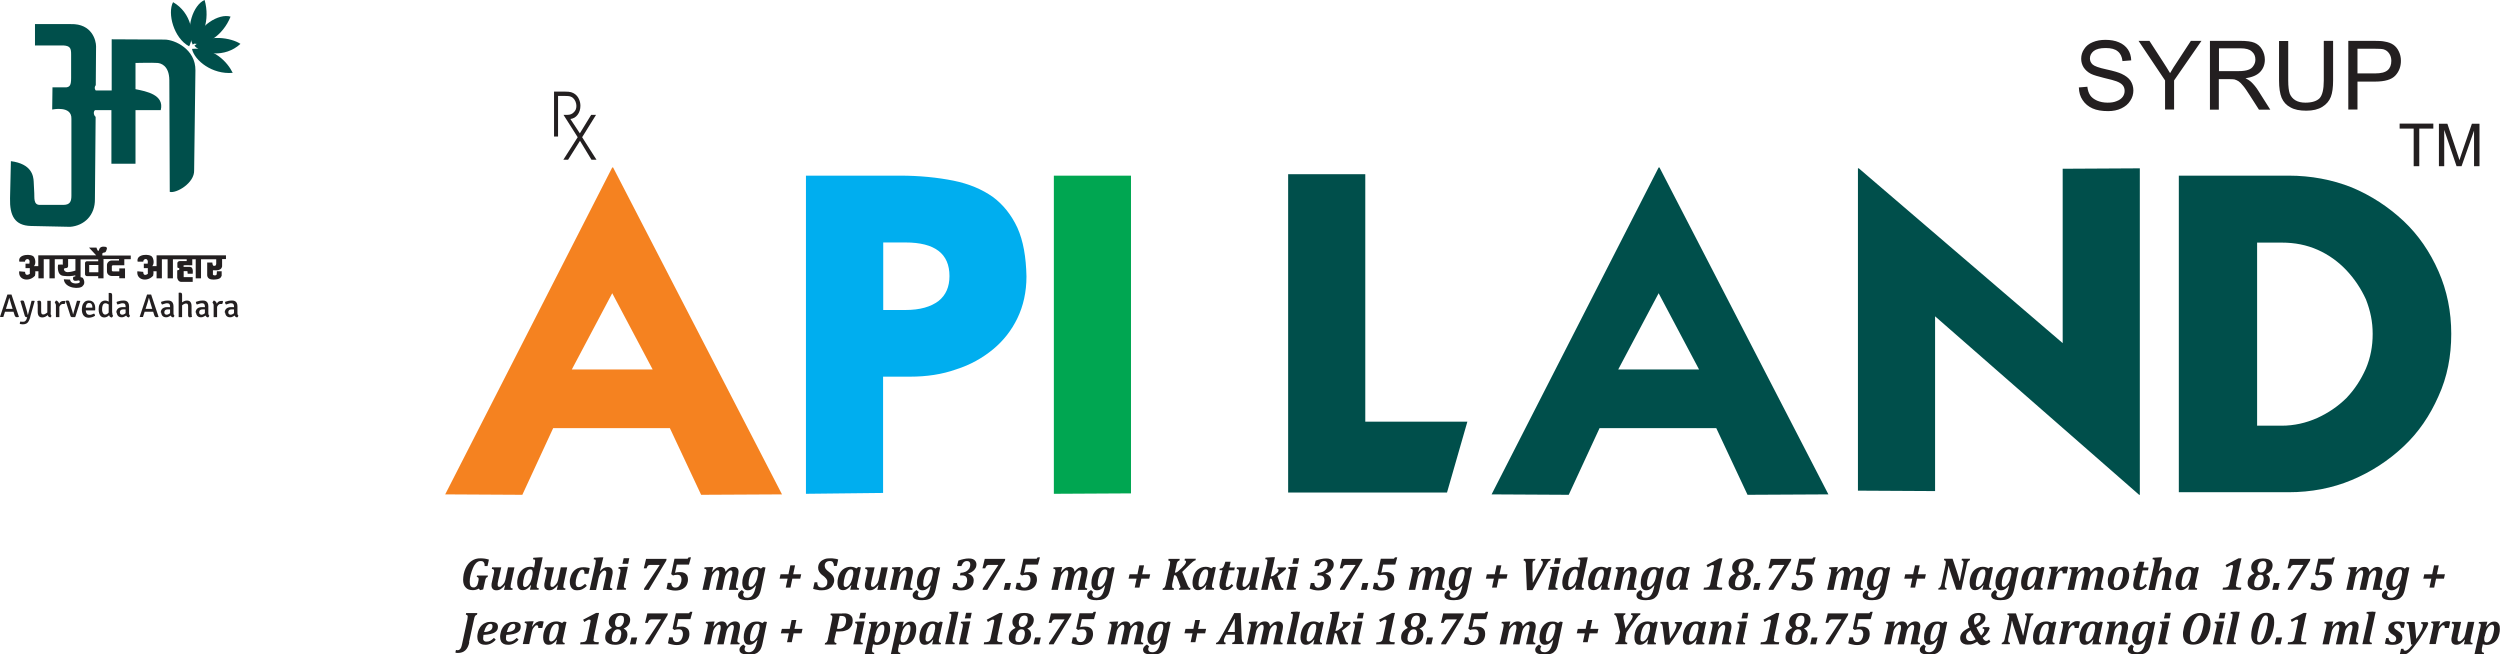 <?xml version="1.0" encoding="UTF-8"?>
<svg id="Layer_2" data-name="Layer 2" xmlns="http://www.w3.org/2000/svg" viewBox="0 0 174.36 45.64">
  <defs>
    <style>
      .cls-1 {
        fill: #f58220;
      }

      .cls-2 {
        fill: #00a651;
      }

      .cls-3, .cls-4 {
        fill: #231f20;
      }

      .cls-5 {
        fill: #00aeef;
      }

      .cls-4, .cls-6 {
        fill-rule: evenodd;
      }

      .cls-7, .cls-6 {
        fill: #004f4b;
      }
    </style>
  </defs>
  <g id="Layer_1-2" data-name="Layer 1">
    <g>
      <path class="cls-3" d="M33.36,40.55s.01-.07.02-.1c0-.03,0-.05,0-.07,0-.04,0-.07-.03-.1-.02-.02-.05-.04-.1-.04l.02-.1h.76l-.02.1s-.07.03-.09.05c-.02.02-.04.05-.05.09-.02.04-.03.1-.05.19l-.12.54-.22.05-.08-.11c-.13.07-.28.11-.42.11-.22,0-.39-.06-.5-.19-.12-.12-.18-.3-.18-.54,0-.12.02-.25.04-.39.03-.15.08-.28.13-.4.05-.12.12-.22.19-.31.07-.09.16-.16.25-.22.09-.06.18-.1.28-.13.1-.03.2-.04.32-.04.22,0,.41.03.59.09l-.1.45h-.2c0-.09,0-.16-.03-.21-.02-.05-.05-.09-.09-.11-.04-.02-.09-.03-.16-.03s-.13.01-.18.04c-.07.04-.13.08-.18.15-.07.08-.13.18-.18.31-.06.14-.11.3-.16.48-.04.16-.06.31-.06.46,0,.13.02.23.06.3.04.06.11.1.2.1.05,0,.1,0,.13-.03.04-.02.07-.04.09-.07.03-.03.05-.06.06-.1.01-.04.03-.08.04-.12l.02-.1ZM34.31,39.57h.65l-.2.86c-.03.12-.04.21-.05.25,0,.05,0,.08,0,.11,0,.05,0,.08.03.11.02.02.05.03.09.03.02,0,.04,0,.07-.01.03,0,.05-.03.07-.05.02-.02.05-.05.09-.08.04-.04.06-.07.09-.11.03-.04.05-.08.06-.13.02-.05.04-.1.05-.17l.17-.81h.45l-.24,1.12s-.01.06-.02.11c0,.05-.01.08-.01.12,0,.05.01.07.04.09.03.02.06.03.11.03l-.02.1h-.59l.08-.32h-.02c-.1.12-.19.2-.28.26-.09.06-.19.09-.31.09-.11,0-.19-.03-.25-.09-.06-.06-.09-.15-.09-.25,0-.07,0-.15.03-.24l.13-.59s.02-.09.02-.11c0-.03,0-.05,0-.07,0-.05-.01-.08-.04-.1s-.06-.03-.12-.04l.02-.1ZM37.29,39.35s.02-.06.02-.11c0-.05.01-.09.01-.11,0-.02,0-.04,0-.06,0-.01-.01-.02-.02-.03,0,0-.02-.01-.04-.02-.02,0-.05,0-.09-.02l.03-.1.47-.03h.18l-.39,1.8c-.01.05-.02.09-.03.13,0,.04,0,.06,0,.09,0,.05,0,.08.03.1.03.02.06.04.12.04l-.02.1h-.6l.08-.32h-.02c-.07.09-.14.16-.2.21-.06.05-.12.08-.18.11-.06.02-.13.03-.2.03s-.14-.02-.19-.05-.1-.09-.13-.17c-.03-.08-.05-.17-.05-.29,0-.11.01-.22.04-.34.03-.11.06-.22.11-.31.05-.1.11-.18.19-.25.07-.07.16-.12.25-.16.1-.04.2-.06.32-.06.09,0,.18.02.27.05l.05-.24ZM37.13,40.15s0-.07.02-.11c0-.04,0-.08,0-.12,0-.07-.01-.12-.04-.16-.03-.04-.07-.05-.13-.05-.1,0-.18.05-.25.15-.08.1-.14.23-.18.4-.04.17-.07.31-.07.45,0,.08,0,.14.03.17.02.04.06.06.11.06.07,0,.14-.04.21-.1.07-.07.13-.15.17-.24.04-.09.08-.22.12-.38v-.06ZM37.99,39.57h.65l-.2.86c-.03.12-.04.21-.05.25,0,.05,0,.08,0,.11,0,.05,0,.08.03.11.02.02.05.03.09.03.02,0,.04,0,.07-.01.03,0,.05-.03.07-.05.02-.02.05-.05.09-.08.04-.04.06-.07.09-.11.03-.04.05-.08.06-.13.02-.05.04-.1.05-.17l.17-.81h.45l-.24,1.12s-.01.06-.02.11c0,.05-.01.08-.01.12,0,.05.01.07.04.09.03.02.06.03.11.03l-.02.1h-.59l.08-.32h-.02c-.1.12-.19.2-.28.26-.09.06-.19.09-.31.09-.11,0-.19-.03-.25-.09-.06-.06-.09-.15-.09-.25,0-.07,0-.15.03-.24l.13-.59s.02-.09.02-.11c0-.03,0-.05,0-.07,0-.05-.01-.08-.04-.1s-.06-.03-.12-.04l.02-.1ZM40.81,40.72l.12.14c-.11.11-.22.19-.33.24-.11.05-.23.07-.36.07-.11,0-.2-.02-.27-.07-.08-.05-.13-.11-.17-.2-.04-.09-.06-.19-.06-.3,0-.09,0-.18.03-.27.02-.07.04-.13.06-.2.03-.08.07-.16.12-.22.05-.07.11-.14.19-.19.08-.06.16-.1.25-.12.09-.03.19-.04.3-.04.07,0,.14,0,.23.02.08,0,.15.03.21.05l-.09.39h-.28s0-.04,0-.07c0-.07-.01-.13-.04-.17-.02-.03-.06-.05-.1-.05-.08,0-.15.04-.22.13-.07.09-.13.21-.18.37-.05.16-.07.3-.07.42,0,.2.07.3.21.3.07,0,.14-.02.2-.05.06-.03.13-.09.22-.16Z"/>
      <path class="cls-3" d="M41.83,39.84h.02c.08-.1.17-.17.25-.22.09-.05.18-.07.29-.07s.19.03.25.09c.06.06.09.14.09.25,0,.07,0,.15-.03.25l-.13.59s-.02.08-.02.11c0,.03,0,.05,0,.07,0,.05,0,.08.04.1.02.02.06.03.12.04l-.02.1h-.65l.19-.86c.03-.12.04-.21.05-.25,0-.05,0-.08,0-.11,0-.05,0-.08-.03-.1s-.05-.04-.09-.04c-.03,0-.07.01-.11.04s-.08.06-.13.12c-.05.06-.09.11-.11.17-.03.06-.05.14-.07.22l-.17.81h-.45l.4-1.79c.02-.1.03-.18.03-.23,0-.02,0-.04,0-.06,0-.01-.01-.02-.02-.03,0,0-.02-.01-.04-.02-.02,0-.05,0-.09-.02l.03-.1.47-.03h.18l-.24.97ZM43.53,40.71c-.01.05-.02.09-.02.12,0,.02,0,.05,0,.06,0,.05,0,.08.04.1.02.02.06.04.12.04l-.02.1h-.65l.24-1.11c.01-.06.02-.11.03-.15,0-.03,0-.06,0-.09,0-.04,0-.07-.03-.09-.02-.02-.06-.03-.12-.04l.03-.1.46-.02h.18l-.25,1.17ZM43.89,38.93l-.08.39h-.4l.09-.39h.4ZM46.48,39.08l-1.24,2.06h-.33l.02-.11,1.07-1.61v-.02s-.62,0-.62,0c-.06,0-.1,0-.13.02-.03,0-.06.03-.08.06-.02.03-.05.08-.08.16h-.19l.16-.66h1.43l-.02.11ZM46.49,41.04l.08-.39h.25c0,.11.03.19.08.25.05.06.12.08.21.08s.17-.03.23-.08c.06-.06.11-.13.14-.22.04-.1.05-.18.05-.27,0-.1-.03-.18-.07-.24-.05-.06-.12-.08-.22-.08-.05,0-.1,0-.15.01-.05,0-.1.02-.15.04l-.13-.1.23-1.07h.82s.06,0,.08,0c.02,0,.03-.02.04-.03.01-.01.03-.04.05-.07h.16l-.14.51h-.85l-.12.57c.11-.04.23-.05.37-.05.11,0,.2.02.28.06.08.04.14.09.19.17.04.07.06.16.06.26,0,.06,0,.12-.01.17-.01.07-.04.14-.06.2-.03.07-.07.13-.12.18-.05.05-.11.09-.17.13-.07.04-.15.07-.24.09-.09.02-.18.03-.28.03-.11,0-.22-.01-.33-.04-.11-.02-.21-.05-.29-.09ZM50.61,39.87c.09-.11.18-.2.26-.25.09-.05.19-.08.3-.08s.19.03.25.09c.06.06.09.14.09.25,0,.07-.01.15-.03.25l-.13.59s-.02.08-.02.11,0,.05,0,.07c0,.05.01.08.04.1.03.02.06.03.12.04l-.02.1h-.64l.21-.95s.02-.09.03-.12c0-.03,0-.06.01-.08,0-.02,0-.04,0-.06,0-.05,0-.08-.03-.11-.02-.02-.05-.04-.09-.04-.03,0-.07.01-.11.04-.04.03-.09.07-.13.12-.05.06-.09.11-.11.17-.03.06-.05.14-.07.22l-.17.81h-.45l.22-.99s.02-.08.02-.1c0-.03,0-.05,0-.07,0-.02,0-.03,0-.05,0-.06,0-.09-.03-.12-.02-.02-.05-.04-.09-.04-.05,0-.11.03-.18.1-.07.06-.12.13-.16.2-.04.06-.07.15-.09.26l-.17.81h-.45l.25-1.12s0-.06.02-.11c0-.05.01-.09.01-.12,0-.04-.01-.07-.04-.09-.03-.02-.06-.03-.11-.03l.02-.1.43-.02h.17l-.09.34h.02c.07-.08.14-.16.2-.21.06-.05.12-.09.18-.11.06-.02.13-.03.2-.03.11,0,.19.03.25.09.06.06.09.14.1.24ZM51.91,41.27s-.05.06-.06.1c0,.03-.02.06-.02.1,0,.07.03.12.07.16.05.04.12.06.22.06.07,0,.14-.01.19-.04.06-.02.11-.06.16-.12.05-.06.1-.14.14-.25.04-.11.08-.26.12-.44h-.02c-.07.07-.13.14-.19.19-.06.05-.12.08-.18.11-.06.02-.13.03-.2.03-.07,0-.13-.02-.19-.05-.06-.04-.1-.09-.13-.17-.03-.08-.05-.17-.05-.29,0-.15.02-.29.06-.43.04-.14.1-.26.18-.36s.17-.18.28-.24c.11-.06.24-.08.39-.08.07,0,.14,0,.2.02.06.02.12.05.19.09l.14-.11.18.03-.13.62c-.02.1-.04.2-.06.29l-.1.49c-.03.13-.05.24-.08.32-.03.07-.05.14-.08.19-.03.05-.06.09-.1.13-.04.04-.07.07-.11.1-.04.03-.09.05-.14.07-.06.02-.12.04-.2.05-.08.01-.17.02-.26.02-.15,0-.27-.01-.37-.04-.1-.03-.18-.06-.22-.12-.05-.05-.07-.12-.07-.2,0-.06.03-.13.07-.18.04-.06.11-.11.2-.17l.16.14ZM52.86,40.15c.02-.08.02-.16.02-.23s-.01-.13-.04-.16c-.03-.04-.07-.05-.13-.05-.09,0-.18.05-.25.14-.07.1-.13.23-.18.4-.05.17-.07.32-.07.45,0,.08,0,.14.03.17.02.04.06.06.11.06.04,0,.09-.02.13-.04.04-.03.09-.07.14-.14.05-.06.09-.13.13-.22.04-.08.06-.19.09-.32v-.06ZM55.26,40.36l-.13.62h-.33l.13-.62h-.56l.07-.31h.55l.13-.62h.33l-.13.62h.56l-.07.31h-.55ZM57,40.61c0,.09.02.17.04.22.02.05.06.09.11.11.04.02.11.04.18.04.11,0,.2-.04.27-.1.07-.06.1-.16.1-.28,0-.06,0-.12-.03-.16-.02-.05-.05-.09-.1-.14-.04-.05-.11-.11-.22-.19-.1-.07-.17-.16-.22-.24-.05-.09-.07-.18-.07-.28,0-.08.02-.17.05-.25.04-.08.09-.15.16-.21.07-.06.16-.1.26-.14s.23-.05.37-.05c.11,0,.2,0,.29.02.09,0,.18.03.27.06l-.1.45h-.2c0-.12-.03-.2-.07-.26-.04-.06-.11-.08-.22-.08-.11,0-.19.03-.26.09-.06.06-.09.14-.09.25,0,.07.03.15.07.21.05.06.13.14.23.21.09.07.16.13.21.19.05.06.09.11.11.18.03.06.04.14.04.21,0,.11-.03.21-.08.31-.05.09-.11.17-.2.23-.07.05-.15.09-.23.11-.1.03-.22.05-.36.05-.1,0-.2,0-.3-.03-.11-.02-.21-.04-.3-.07l.1-.46h.2ZM59.72,39.65l.14-.11.18.03-.24,1.1c-.01.06-.02.1-.03.13,0,.04,0,.06,0,.09,0,.05,0,.08.03.1.03.02.06.04.12.04l-.02.1h-.6l.08-.32h-.02c-.07.09-.14.16-.2.21-.06.05-.12.08-.18.11-.06.02-.13.03-.2.03s-.14-.02-.19-.05-.1-.09-.13-.17c-.03-.08-.05-.17-.05-.29,0-.11.01-.22.04-.34.03-.11.06-.22.11-.31.05-.1.11-.18.19-.25.08-.07.16-.12.26-.16.1-.04.2-.06.31-.06.16,0,.29.04.4.11ZM59.49,40.15s.01-.07.02-.11c0-.04,0-.08,0-.12,0-.07-.01-.12-.04-.16-.03-.04-.07-.05-.13-.05-.1,0-.18.05-.25.15-.08.1-.14.23-.18.4-.04.17-.07.31-.07.45,0,.08,0,.14.03.17.02.04.06.06.11.06.07,0,.14-.04.21-.1.07-.07.13-.15.17-.24.04-.09.08-.22.12-.38v-.06ZM60.35,39.57h.65l-.2.86c-.03.12-.04.21-.05.25,0,.05,0,.08,0,.11,0,.05,0,.08.03.11.02.02.05.03.09.03.02,0,.04,0,.07-.01.03,0,.05-.03.07-.05.02-.02.05-.05.09-.08.04-.04.06-.07.09-.11.03-.04.05-.08.06-.13.02-.05.04-.1.05-.17l.17-.81h.45l-.24,1.12s-.01.06-.02.11c0,.05-.01.08-.01.12,0,.05.01.07.04.09.03.02.06.03.11.03l-.02.1h-.59l.08-.32h-.02c-.1.12-.19.2-.28.26-.09.06-.19.09-.31.09-.11,0-.19-.03-.25-.09-.06-.06-.09-.15-.09-.25,0-.07,0-.15.03-.24l.13-.59s.02-.09.02-.11,0-.05,0-.07c0-.05-.01-.08-.04-.1s-.06-.03-.12-.04l.02-.1ZM63.64,41.14h-.65l.19-.86c.03-.12.04-.21.05-.25s0-.08,0-.11c0-.05,0-.08-.03-.1-.02-.02-.05-.04-.09-.04-.03,0-.07.01-.11.04-.04.03-.08.06-.13.12-.05.06-.09.11-.11.17-.03.06-.05.14-.07.22l-.17.81h-.45l.25-1.12s0-.06.02-.11c0-.05.01-.09.01-.12,0-.04-.01-.07-.04-.09-.03-.02-.06-.03-.11-.03l.02-.1.43-.02h.17l-.09.34h.02c.07-.08.14-.16.2-.21.06-.05.12-.09.18-.11.06-.02.13-.03.2-.03.11,0,.19.03.25.09s.09.14.09.25c0,.07,0,.15-.03.25l-.13.59s-.02.08-.02.11c0,.03,0,.05,0,.07,0,.05,0,.08.04.1.02.02.06.03.12.04l-.02.1ZM64.09,41.27s-.05.06-.06.1c0,.03-.02.06-.02.1,0,.07.03.12.07.16.05.04.12.06.22.06.07,0,.14-.01.19-.04.06-.02.11-.06.16-.12.05-.06.1-.14.14-.25.04-.11.08-.26.12-.44h-.02c-.07.07-.13.14-.19.19-.06.05-.12.08-.18.11-.06.02-.13.03-.2.03-.07,0-.13-.02-.19-.05-.06-.04-.1-.09-.13-.17-.03-.08-.05-.17-.05-.29,0-.15.02-.29.06-.43.04-.14.1-.26.18-.36s.17-.18.28-.24c.11-.06.24-.08.39-.08.07,0,.14,0,.2.02.06.02.12.05.19.09l.14-.11.18.03-.13.62c-.02.1-.04.2-.06.29l-.1.49c-.03.13-.05.24-.08.32-.03.07-.05.14-.08.19-.03.05-.06.09-.1.13-.04.04-.07.07-.11.1-.04.03-.09.05-.14.07-.06.02-.12.04-.2.05-.08.01-.17.02-.26.02-.15,0-.27-.01-.37-.04-.1-.03-.18-.06-.22-.12-.05-.05-.07-.12-.07-.2,0-.06.03-.13.07-.18.04-.06.11-.11.2-.17l.16.14ZM65.04,40.15c.02-.08.02-.16.02-.23s-.01-.13-.04-.16c-.03-.04-.07-.05-.13-.05-.09,0-.18.05-.25.14-.07.1-.13.23-.18.4-.05.17-.07.32-.07.45,0,.08,0,.14.03.17.02.04.06.06.11.06.04,0,.09-.02.13-.04.04-.03.09-.07.14-.14.05-.06.09-.13.13-.22.04-.08.06-.19.09-.32v-.06ZM66.75,39.48l.09-.38c.14-.05.26-.09.38-.11.11-.03.23-.04.35-.04.11,0,.2.01.27.04.08.03.14.07.19.14.04.06.07.14.07.23,0,.08-.01.16-.04.22-.03.06-.07.12-.12.18-.05.05-.11.1-.18.14-.07.04-.15.07-.23.1v.02c.11.03.21.08.28.17.07.08.1.18.1.29,0,.1-.02.19-.05.27-.04.08-.09.16-.17.23s-.17.12-.27.15c-.11.03-.24.05-.39.05-.11,0-.21-.01-.33-.04-.11-.03-.21-.06-.28-.09l.08-.39h.25c0,.22.11.33.28.33.08,0,.16-.03.22-.07.06-.05.11-.11.15-.2.03-.08.05-.17.05-.26,0-.11-.03-.19-.09-.25-.06-.05-.15-.08-.27-.08h-.14l.04-.18c.13,0,.24-.03.34-.07.11-.05.19-.12.25-.2.06-.09.09-.19.09-.32,0-.07-.02-.13-.06-.17-.04-.04-.09-.06-.16-.06-.03,0-.07,0-.1.01-.04,0-.07.03-.11.05-.04.03-.07.06-.1.11-.03.05-.06.1-.09.18h-.28ZM70.1,39.08l-1.24,2.06h-.33l.02-.11,1.07-1.61v-.02s-.62,0-.62,0c-.06,0-.1,0-.13.02-.03,0-.06.03-.08.06-.02.03-.05.08-.08.16h-.19l.16-.66h1.43l-.02.11ZM70.51,40.66l-.11.48h-.4l.11-.48h.4ZM70.83,41.04l.08-.39h.25c0,.11.03.19.08.25.05.06.12.08.21.08s.17-.03.23-.08c.06-.06.11-.13.14-.22.04-.1.05-.18.05-.27,0-.1-.03-.18-.07-.24s-.12-.08-.22-.08c-.05,0-.1,0-.15.01-.05,0-.1.02-.15.04l-.13-.1.23-1.07h.82s.06,0,.08,0c.02,0,.03-.02.04-.03.01-.01.03-.04.05-.07h.16l-.14.51h-.85l-.12.57c.11-.04.23-.05.37-.05.11,0,.2.02.28.06.08.04.14.09.19.17.04.07.06.16.06.26,0,.06,0,.12-.01.17-.01.07-.04.14-.06.2-.03.07-.07.13-.12.18-.05.05-.11.09-.17.13-.07.04-.15.07-.24.09-.09.02-.18.03-.28.03-.11,0-.22-.01-.33-.04-.11-.02-.21-.05-.29-.09ZM74.95,39.87c.09-.11.18-.2.26-.25.09-.05.19-.08.3-.08s.19.03.25.09c.06.06.09.14.09.25,0,.07-.01.15-.03.25l-.13.59s-.02.08-.02.11,0,.05,0,.07c0,.05.01.08.04.1.03.02.06.03.12.04l-.02.1h-.64l.21-.95s.02-.09.03-.12c0-.03,0-.06.01-.08,0-.02,0-.04,0-.06,0-.05,0-.08-.03-.11-.02-.02-.05-.04-.09-.04-.03,0-.07.01-.11.04-.04.03-.09.07-.13.12-.05.06-.09.11-.11.17-.03.06-.05.14-.07.22l-.17.81h-.45l.22-.99s.02-.08.02-.1c0-.03,0-.05,0-.07,0-.02,0-.03,0-.05,0-.06,0-.09-.03-.12-.02-.02-.05-.04-.09-.04-.05,0-.11.03-.18.1-.07.06-.12.13-.16.2-.04.06-.07.15-.09.26l-.17.81h-.45l.25-1.12s0-.06.02-.11c0-.05.01-.09.01-.12,0-.04-.01-.07-.04-.09-.03-.02-.06-.03-.11-.03l.02-.1.43-.02h.17l-.09.34h.02c.07-.08.14-.16.2-.21.06-.05.12-.09.18-.11.06-.02.13-.03.2-.03.11,0,.19.03.25.09.06.06.09.14.1.24ZM76.26,41.27s-.05.06-.06.1c0,.03-.02.06-.02.1,0,.07.03.12.07.16.05.04.12.06.22.06.07,0,.14-.01.19-.04.06-.02.11-.06.16-.12.05-.06.1-.14.14-.25.04-.11.08-.26.12-.44h-.02c-.07.07-.13.14-.19.19-.06.05-.12.08-.18.11-.06.02-.13.03-.2.03-.07,0-.13-.02-.19-.05-.06-.04-.1-.09-.13-.17-.03-.08-.05-.17-.05-.29,0-.15.02-.29.06-.43.04-.14.1-.26.18-.36s.17-.18.28-.24c.11-.06.24-.08.39-.08.07,0,.14,0,.2.02.06.02.12.05.19.09l.14-.11.18.03-.13.62c-.02.1-.04.2-.06.29l-.1.49c-.03.13-.05.24-.08.32-.03.07-.05.14-.08.19-.03.05-.06.09-.1.13-.04.04-.07.07-.11.1-.04.03-.09.05-.14.07-.06.02-.12.04-.2.05-.08.01-.17.02-.26.02-.15,0-.27-.01-.37-.04-.1-.03-.18-.06-.22-.12-.05-.05-.07-.12-.07-.2,0-.06.03-.13.07-.18.04-.06.11-.11.2-.17l.16.14ZM77.21,40.15c.02-.08.02-.16.02-.23s-.01-.13-.04-.16c-.03-.04-.07-.05-.13-.05-.09,0-.18.05-.25.14-.07.1-.13.23-.18.4-.05.17-.07.32-.07.45,0,.08,0,.14.03.17.02.04.06.06.11.06.04,0,.09-.02.13-.04.04-.03.09-.07.14-.14.05-.06.09-.13.13-.22.04-.08.06-.19.09-.32v-.06ZM79.6,40.36l-.13.62h-.33l.13-.62h-.56l.07-.31h.55l.13-.62h.33l-.13.62h.56l-.07.31h-.55ZM81.92,39.94h.02s.08,0,.11-.02.08-.04.12-.08c.05-.04.12-.11.23-.21.09-.09.16-.17.21-.22.04-.06.07-.1.09-.14,0-.03.02-.06.02-.08,0-.04,0-.06-.03-.08-.02-.01-.04-.02-.08-.03l.03-.11h.76l-.02.11s-.07.02-.09.03-.06.04-.1.07c-.04.03-.1.09-.18.16l-.56.55.33.82c.03.07.05.12.07.16.02.04.04.07.06.09.02.02.04.04.06.05.02,0,.04.02.06.02l-.02.1h-.78l.02-.1s.05-.01.06-.02c0-.01.02-.03.02-.06s0-.06-.02-.1-.03-.1-.07-.19l-.14-.37c-.02-.05-.04-.09-.06-.11-.02-.02-.04-.04-.05-.05-.02,0-.04-.01-.08-.01h-.02l-.13.6s0,.05-.01.06c0,.02,0,.03,0,.05,0,.02,0,.04,0,.07,0,.05,0,.08.03.1.02.02.05.04.1.04l-.02.1h-.78l.02-.1s.08-.03.1-.05c.03-.02.04-.06.06-.09.02-.04.04-.1.05-.18l.28-1.31c.01-.06.02-.12.02-.18,0-.05,0-.08-.03-.1-.02-.02-.05-.03-.1-.04l.02-.11h.78l-.02.11s-.08.03-.1.05c-.03.02-.04.05-.06.09-.02.04-.04.1-.05.18l-.11.54Z"/>
      <path class="cls-3" d="M84.48,39.65l.14-.11.18.03-.24,1.1c-.01.06-.02.1-.03.13,0,.04,0,.06,0,.09,0,.05,0,.08.03.1.03.02.06.04.12.04l-.02.1h-.6l.08-.32h-.02c-.07.09-.14.16-.2.21-.06.05-.12.08-.18.11-.06.02-.13.03-.2.03s-.14-.02-.19-.05-.1-.09-.13-.17c-.03-.08-.05-.17-.05-.29,0-.11.01-.22.04-.34.03-.11.06-.22.11-.31.05-.1.11-.18.19-.25.08-.07.16-.12.26-.16.1-.04.2-.06.31-.06.16,0,.29.04.4.11ZM84.24,40.15s.01-.07.02-.11c0-.04,0-.08,0-.12,0-.07-.01-.12-.04-.16-.03-.04-.07-.05-.13-.05-.1,0-.18.05-.25.15-.08.1-.14.23-.18.4-.04.17-.07.31-.07.45,0,.08,0,.14.03.17.02.04.06.06.11.06.07,0,.14-.04.21-.1.07-.07.13-.15.17-.24.04-.09.08-.22.12-.38v-.06ZM86.02,40.85c-.08.08-.14.14-.2.19-.06.04-.12.07-.18.09-.06.02-.13.03-.22.03s-.16-.02-.21-.05c-.06-.03-.1-.07-.12-.12s-.04-.11-.04-.18c0-.05,0-.1.01-.14,0-.05.02-.12.04-.22l.16-.68h-.21l.02-.11c.06,0,.11-.01.15-.03.04-.02.07-.04.09-.07.03-.04.05-.08.07-.14.02-.06.05-.14.08-.24h.37l-.09.4h.38l-.04.2h-.38l-.17.72s-.02.06-.02.09c0,.03,0,.06-.02.09,0,.03,0,.05,0,.07,0,.02,0,.04,0,.05,0,.05,0,.09.03.11.02.02.04.03.08.03.04,0,.09-.02.14-.05.05-.04.1-.09.16-.16l.12.13ZM86.26,39.57h.65l-.2.86c-.03.12-.04.21-.05.25,0,.05,0,.08,0,.11,0,.05,0,.08.03.11.02.02.05.03.09.03.02,0,.04,0,.07-.01.03,0,.05-.03.07-.05.02-.02.05-.05.09-.08.04-.04.06-.07.09-.11.03-.04.05-.08.06-.13.02-.05.04-.1.05-.17l.17-.81h.45l-.24,1.12s-.01.06-.02.11c0,.05-.01.08-.01.12,0,.05.01.07.04.09.03.02.06.03.11.03l-.02.1h-.59l.08-.32h-.02c-.1.12-.19.2-.28.26-.09.06-.19.09-.31.09-.11,0-.19-.03-.25-.09-.06-.06-.09-.15-.09-.25,0-.07,0-.15.03-.24l.13-.59s.02-.09.02-.11,0-.05,0-.07c0-.05-.01-.08-.04-.1s-.06-.03-.12-.04l.02-.1ZM88.63,40.2h.03s.06,0,.09-.02c.03,0,.06-.03.11-.06s.1-.07.16-.12c.04-.03.07-.06.1-.09.02-.03.04-.05.04-.07,0-.03.01-.05.01-.08,0-.02,0-.05-.02-.06-.01-.02-.04-.03-.07-.03l.03-.1h.55l.04.1c-.06.07-.15.15-.26.24l-.35.27.2.58c.03.07.04.12.06.16.02.03.04.06.06.08.03.02.06.03.11.04l-.03.1h-.55l-.21-.68s-.02-.06-.03-.07c0-.01-.02-.02-.03-.03-.01,0-.03,0-.05,0h-.04l-.17.78h-.45l.4-1.79c.02-.1.03-.18.03-.23,0-.02,0-.04,0-.06,0-.01-.01-.02-.02-.03,0,0-.02-.01-.04-.02-.02,0-.05,0-.09-.02l.03-.1.47-.03h.18l-.29,1.33ZM90.25,40.71c-.01.05-.02.09-.02.12,0,.02,0,.05,0,.06,0,.05,0,.08.04.1.02.02.06.04.12.04l-.02.1h-.65l.24-1.11c.01-.06.02-.11.03-.15,0-.03,0-.06,0-.09,0-.04,0-.07-.03-.09-.02-.02-.06-.03-.12-.04l.03-.1.46-.02h.18l-.25,1.17ZM90.61,38.93l-.08.39h-.4l.09-.39h.4ZM91.67,39.48l.09-.38c.14-.05.26-.09.38-.11.11-.03.23-.04.35-.04.11,0,.2.01.27.04.08.03.14.07.19.14.04.06.07.14.07.23,0,.08-.01.16-.04.22-.03.06-.07.12-.12.18-.05.05-.11.1-.18.14-.07.04-.15.07-.23.1v.02c.11.03.21.08.28.17.07.08.1.18.1.29,0,.1-.02.19-.05.27-.04.08-.09.16-.17.23s-.17.12-.27.15c-.11.03-.24.05-.39.05-.11,0-.21-.01-.33-.04-.11-.03-.21-.06-.28-.09l.08-.39h.25c0,.22.11.33.28.33.08,0,.16-.03.22-.07.06-.05.11-.11.15-.2.03-.08.05-.17.05-.26,0-.11-.03-.19-.09-.25-.06-.05-.15-.08-.27-.08h-.14l.04-.18c.13,0,.24-.03.34-.07.11-.05.19-.12.25-.2.06-.09.09-.19.09-.32,0-.07-.02-.13-.06-.17-.04-.04-.09-.06-.16-.06-.03,0-.07,0-.1.01-.04,0-.07.03-.11.05-.04.03-.07.06-.1.11-.03.05-.06.1-.09.18h-.28ZM95.02,39.08l-1.24,2.06h-.33l.02-.11,1.07-1.61v-.02s-.62,0-.62,0c-.06,0-.1,0-.13.02-.03,0-.06.03-.08.06-.02.03-.05.08-.08.16h-.19l.16-.66h1.43l-.02.11ZM95.43,40.66l-.11.48h-.4l.11-.48h.4ZM95.75,41.04l.08-.39h.25c0,.11.03.19.08.25.05.06.12.08.21.08s.17-.03.23-.08c.06-.06.11-.13.14-.22.04-.1.05-.18.05-.27,0-.1-.03-.18-.07-.24-.05-.06-.12-.08-.22-.08-.05,0-.1,0-.15.01-.05,0-.1.02-.15.04l-.13-.1.23-1.07h.82s.06,0,.08,0c.02,0,.03-.02.04-.03.01-.01.03-.04.05-.07h.16l-.14.51h-.85l-.12.57c.11-.04.23-.05.37-.05.11,0,.2.02.28.06.08.04.14.09.19.17.04.07.06.16.06.26,0,.06,0,.12-.01.17-.01.07-.04.14-.06.2-.03.07-.07.13-.12.18-.05.05-.11.09-.17.13-.07.04-.15.07-.24.09-.09.02-.18.03-.28.03-.11,0-.22-.01-.33-.04-.11-.02-.21-.05-.29-.09ZM99.87,39.87c.09-.11.18-.2.26-.25.09-.05.19-.08.3-.08s.19.03.25.09c.06.06.09.14.09.25,0,.07-.01.15-.03.25l-.13.59s-.02.08-.02.11,0,.05,0,.07c0,.05.01.08.04.1.03.02.06.03.12.04l-.02.1h-.64l.21-.95s.02-.09.03-.12c0-.03,0-.06.01-.08,0-.02,0-.04,0-.06,0-.05,0-.08-.03-.11-.02-.02-.05-.04-.09-.04-.03,0-.07.01-.11.04-.04.03-.09.07-.13.12-.05.06-.09.11-.11.17-.03.06-.05.14-.07.22l-.17.81h-.45l.22-.99s.02-.08.02-.1c0-.03,0-.05,0-.07,0-.02,0-.03,0-.05,0-.06,0-.09-.03-.12-.02-.02-.05-.04-.09-.04-.05,0-.11.03-.18.1-.07.06-.12.13-.16.2-.04.06-.07.15-.09.26l-.17.81h-.45l.25-1.12s0-.06.02-.11c0-.05.01-.09.01-.12,0-.04-.01-.07-.04-.09-.03-.02-.06-.03-.11-.03l.02-.1.43-.02h.17l-.09.34h.02c.07-.08.14-.16.2-.21.06-.05.12-.09.18-.11.06-.02.13-.03.2-.03.11,0,.19.03.25.09.06.06.09.14.1.24ZM101.18,41.27s-.05.06-.06.1c0,.03-.02.06-.02.1,0,.07.03.12.07.16.05.04.12.06.22.06.07,0,.14-.01.19-.04.06-.02.11-.06.16-.12.05-.06.1-.14.14-.25.04-.11.08-.26.12-.44h-.02c-.07.07-.13.14-.19.19-.06.05-.12.08-.18.11-.06.02-.13.03-.2.03-.07,0-.13-.02-.19-.05-.06-.04-.1-.09-.13-.17-.03-.08-.05-.17-.05-.29,0-.15.02-.29.06-.43.04-.14.1-.26.18-.36s.17-.18.28-.24c.11-.06.24-.08.39-.08.07,0,.14,0,.2.02.06.02.12.05.19.09l.14-.11.18.03-.13.62c-.02.1-.04.2-.06.29l-.1.49c-.03.13-.05.24-.08.32-.03.07-.05.14-.08.19-.03.05-.06.09-.1.13-.04.04-.07.07-.11.1-.04.03-.09.05-.14.07-.06.02-.12.04-.2.05-.08.01-.17.02-.26.02-.15,0-.27-.01-.37-.04-.1-.03-.18-.06-.22-.12-.05-.05-.07-.12-.07-.2,0-.06.03-.13.07-.18.04-.06.11-.11.2-.17l.16.14ZM102.13,40.15c.02-.08.02-.16.02-.23s-.01-.13-.04-.16c-.03-.04-.07-.05-.13-.05-.09,0-.18.05-.25.14-.07.1-.13.23-.18.4-.05.17-.07.32-.07.45,0,.08,0,.14.03.17.02.04.06.06.11.06.04,0,.09-.02.13-.04.04-.03.09-.07.14-.14.05-.06.09-.13.13-.22.04-.08.06-.19.09-.32v-.06ZM104.52,40.36l-.13.62h-.33l.13-.62h-.56l.07-.31h.55l.13-.62h.33l-.13.62h.56l-.07.31h-.55ZM107.44,39.67c.06-.11.1-.19.12-.24.02-.05.04-.09.04-.12s0-.06,0-.09c0-.07-.04-.12-.13-.13l.02-.11h.66l-.02.11s-.06.02-.08.03c-.03.01-.05.04-.07.06-.02.03-.04.06-.06.09-.02.03-.04.07-.07.12l-.97,1.77h-.39l-.07-1.7c0-.06,0-.11,0-.15,0-.04-.01-.07-.02-.09,0-.03-.02-.05-.03-.07-.01-.02-.03-.03-.05-.04-.02,0-.04-.01-.06-.02l.02-.11h.81l-.03.11s-.08.01-.11.03c-.03.02-.04.05-.05.08-.01.04-.02.08-.02.15v.92c.02.15.02.27.02.36h.02l.5-.96ZM108.5,40.71c-.01.05-.02.09-.02.12,0,.02,0,.05,0,.06,0,.05,0,.08.04.1.02.02.06.04.12.04l-.02.1h-.65l.24-1.11c.01-.06.02-.11.03-.15,0-.03,0-.06,0-.09,0-.04,0-.07-.03-.09-.02-.02-.06-.03-.12-.04l.03-.1.46-.02h.18l-.25,1.17ZM108.86,38.93l-.08.39h-.4l.09-.39h.4ZM110.18,39.35s.02-.06.02-.11c0-.05.01-.09.01-.11,0-.02,0-.04,0-.06,0-.01-.01-.02-.02-.03,0,0-.02-.01-.04-.02-.02,0-.05,0-.09-.02l.03-.1.47-.03h.18l-.39,1.8c-.01.05-.02.09-.03.13,0,.04,0,.06,0,.09,0,.05,0,.08.03.1.03.02.06.04.12.04l-.02.1h-.6l.08-.32h-.02c-.07.09-.14.16-.2.21-.06.05-.12.08-.18.11-.06.02-.13.03-.2.03s-.14-.02-.19-.05-.1-.09-.13-.17c-.03-.08-.05-.17-.05-.29,0-.11.01-.22.04-.34.03-.11.06-.22.11-.31.05-.1.11-.18.19-.25.07-.07.16-.12.25-.16.1-.04.2-.06.32-.06.09,0,.18.02.27.05l.05-.24ZM110.02,40.15s0-.07.02-.11c0-.04,0-.08,0-.12,0-.07-.01-.12-.04-.16-.03-.04-.07-.05-.13-.05-.1,0-.18.05-.25.15-.08.1-.14.23-.18.4-.04.17-.07.31-.07.45,0,.08,0,.14.03.17.02.04.06.06.11.06.07,0,.14-.04.21-.1.07-.07.13-.15.17-.24.04-.09.08-.22.12-.38v-.06ZM112.07,39.65l.14-.11.18.03-.24,1.1c-.01.06-.02.1-.03.13,0,.04,0,.06,0,.09,0,.05,0,.08.03.1.03.02.06.04.12.04l-.02.1h-.6l.08-.32h-.02c-.07.09-.14.16-.2.21-.06.05-.12.08-.18.11-.06.02-.13.03-.2.03s-.14-.02-.19-.05-.1-.09-.13-.17c-.03-.08-.05-.17-.05-.29,0-.11.01-.22.04-.34.03-.11.06-.22.11-.31.05-.1.11-.18.19-.25.08-.07.16-.12.26-.16.1-.04.2-.06.31-.06.16,0,.29.04.4.11ZM111.84,40.15s.01-.07.02-.11c0-.04,0-.08,0-.12,0-.07-.01-.12-.04-.16-.03-.04-.07-.05-.13-.05-.1,0-.18.05-.25.15-.08.1-.14.23-.18.4-.04.17-.07.31-.07.45,0,.08,0,.14.03.17.02.04.06.06.11.06.07,0,.14-.04.21-.1.07-.07.13-.15.17-.24.04-.09.08-.22.12-.38v-.06ZM114.12,41.14h-.65l.19-.86c.03-.12.04-.21.05-.25s0-.08,0-.11c0-.05,0-.08-.03-.1-.02-.02-.05-.04-.09-.04-.03,0-.07.01-.11.04-.04.03-.08.06-.13.12-.05.06-.09.11-.11.17-.03.06-.05.14-.07.22l-.17.81h-.45l.25-1.12s0-.06.02-.11c0-.05.01-.09.01-.12,0-.04-.01-.07-.04-.09-.03-.02-.06-.03-.11-.03l.02-.1.43-.02h.17l-.09.34h.02c.07-.08.14-.16.2-.21.06-.05.12-.09.18-.11.06-.02.13-.03.2-.03.11,0,.19.03.25.09s.09.14.09.25c0,.07,0,.15-.03.25l-.13.59s-.02.08-.02.11c0,.03,0,.05,0,.07,0,.05,0,.08.04.1.02.02.06.03.12.04l-.02.1ZM114.57,41.27s-.05.06-.06.1c0,.03-.02.06-.02.1,0,.07.03.12.07.16.05.04.12.06.22.06.07,0,.14-.01.19-.04.06-.02.11-.06.16-.12.05-.06.1-.14.14-.25.04-.11.08-.26.12-.44h-.02c-.07.07-.13.14-.19.19-.06.05-.12.08-.18.11-.06.02-.13.03-.2.03-.07,0-.13-.02-.19-.05-.06-.04-.1-.09-.13-.17-.03-.08-.05-.17-.05-.29,0-.15.02-.29.06-.43.04-.14.1-.26.18-.36s.17-.18.28-.24c.11-.06.24-.08.39-.08.07,0,.14,0,.2.02.06.02.12.05.19.09l.14-.11.18.03-.13.62c-.02.1-.04.2-.06.29l-.1.49c-.03.13-.05.24-.08.32-.03.07-.05.14-.08.19-.03.05-.06.09-.1.13-.04.04-.07.07-.11.1-.04.03-.09.05-.14.07-.06.02-.12.04-.2.05-.08.01-.17.02-.26.02-.15,0-.27-.01-.37-.04-.1-.03-.18-.06-.22-.12-.05-.05-.07-.12-.07-.2,0-.06.03-.13.07-.18.04-.06.11-.11.2-.17l.16.14ZM115.52,40.15c.02-.08.02-.16.02-.23s-.01-.13-.04-.16c-.03-.04-.07-.05-.13-.05-.09,0-.18.05-.25.14-.07.1-.13.23-.18.4-.05.17-.07.32-.07.45,0,.08,0,.14.03.17.02.04.06.06.11.06.04,0,.09-.02.13-.04.04-.03.09-.07.14-.14.05-.06.09-.13.13-.22.04-.08.06-.19.09-.32v-.06Z"/>
      <path class="cls-3" d="M117.53,39.65l.14-.11.18.03-.24,1.1c-.01.06-.02.1-.03.13,0,.04,0,.06,0,.09,0,.05,0,.08.03.1.03.02.06.04.12.04l-.02.1h-.6l.08-.32h-.02c-.07.09-.14.16-.2.21-.06.05-.12.08-.18.11-.06.02-.13.03-.2.03s-.14-.02-.19-.05-.1-.09-.13-.17c-.03-.08-.05-.17-.05-.29,0-.11.01-.22.04-.34.03-.11.06-.22.11-.31.05-.1.11-.18.19-.25.08-.07.16-.12.26-.16.1-.04.2-.06.31-.06.16,0,.29.04.4.11ZM117.3,40.15s.01-.07.02-.11c0-.04,0-.08,0-.12,0-.07-.01-.12-.04-.16-.03-.04-.07-.05-.13-.05-.1,0-.18.05-.25.15-.08.1-.14.23-.18.4-.04.17-.07.31-.07.45,0,.08,0,.14.03.17.02.04.06.06.11.06.07,0,.14-.04.21-.1.07-.07.13-.15.17-.24.04-.09.08-.22.12-.38v-.06ZM119.77,40.64c-.02.09-.03.16-.03.19s.01.07.04.09c.02.02.06.04.11.05.05,0,.13.01.23.01l-.03.15h-1.28l.03-.15c.11,0,.19,0,.24-.02.05,0,.09-.03.11-.05.03-.02.05-.05.06-.08.02-.04.04-.09.05-.18l.22-1.03c.01-.05.02-.09.02-.13,0-.03,0-.05-.02-.06-.01-.01-.03-.02-.05-.02s-.04,0-.07,0c-.03,0-.05.02-.09.04s-.11.06-.21.12l-.08-.16.9-.47h.21c-.03.11-.06.25-.1.42l-.27,1.27ZM121.86,40.05c.08.04.15.1.19.16.04.07.06.15.06.24,0,.14-.04.27-.11.38-.07.11-.17.19-.3.25-.13.06-.28.09-.45.09-.14,0-.26-.02-.37-.06-.1-.04-.18-.1-.24-.18-.06-.07-.08-.17-.08-.28,0-.15.04-.28.11-.38.08-.11.19-.19.35-.27v-.02c-.07-.06-.12-.12-.16-.18-.04-.07-.05-.15-.05-.23,0-.13.04-.25.11-.34.07-.09.17-.17.29-.21.12-.05.26-.07.42-.07s.28.02.38.06c.1.04.17.1.22.17.04.07.07.15.07.24,0,.14-.04.26-.11.36-.07.1-.18.18-.34.26v.02ZM121,40.71c0,.09.02.16.06.2.04.04.1.06.19.06.05,0,.09,0,.13-.02.04-.01.07-.04.11-.07.03-.03.06-.07.09-.13s.05-.11.06-.18c.02-.07.03-.14.03-.22,0-.09-.02-.15-.06-.2-.04-.05-.1-.07-.18-.07-.08,0-.16.03-.22.09-.06.06-.11.14-.15.24-.04.1-.05.2-.05.29ZM121.25,39.66c0,.05,0,.1.02.14.01.04.04.07.07.09.03.03.08.04.14.04.08,0,.15-.02.2-.07.06-.05.11-.11.14-.19.04-.08.05-.18.05-.28,0-.09-.02-.16-.06-.2-.04-.04-.1-.06-.17-.06s-.13.02-.19.05c-.05.03-.09.08-.12.13-.03.06-.05.12-.07.18-.01.06-.02.12-.02.17ZM122.78,40.66l-.11.48h-.4l.11-.48h.4ZM124.92,39.08l-1.24,2.06h-.33l.02-.11,1.07-1.61v-.02s-.62,0-.62,0c-.06,0-.1,0-.13.02-.03,0-.06.03-.08.06-.02.03-.05.08-.08.16h-.19l.16-.66h1.43l-.02.11ZM124.93,41.04l.08-.39h.25c0,.11.03.19.08.25.05.06.12.08.21.08s.17-.03.23-.08c.06-.06.11-.13.14-.22.04-.1.05-.18.05-.27,0-.1-.03-.18-.07-.24s-.12-.08-.22-.08c-.05,0-.1,0-.15.01-.05,0-.1.02-.15.04l-.13-.1.23-1.07h.82s.06,0,.08,0c.02,0,.03-.02.04-.03.01-.01.03-.04.05-.07h.16l-.14.51h-.85l-.12.57c.11-.04.23-.05.37-.05.11,0,.2.02.28.06.08.04.14.09.19.17.04.07.06.16.06.26,0,.06,0,.12-.01.17-.01.07-.04.14-.06.2-.03.07-.07.13-.12.18-.05.05-.11.09-.17.13-.07.04-.15.07-.24.09-.09.02-.18.03-.28.03-.11,0-.22-.01-.33-.04-.11-.02-.21-.05-.29-.09ZM129.05,39.87c.09-.11.18-.2.26-.25.09-.05.19-.08.3-.08s.19.03.25.09c.06.06.09.14.09.25,0,.07-.01.15-.03.25l-.13.59s-.02.08-.02.11,0,.05,0,.07c0,.05.01.08.04.1.03.02.06.03.12.04l-.02.1h-.64l.21-.95s.02-.09.03-.12c0-.03,0-.06.01-.08,0-.02,0-.04,0-.06,0-.05,0-.08-.03-.11-.02-.02-.05-.04-.09-.04-.03,0-.07.01-.11.04-.04.03-.09.07-.13.12-.05.06-.09.11-.11.17-.03.06-.05.14-.07.22l-.17.81h-.45l.22-.99s.02-.08.02-.1c0-.03,0-.05,0-.07,0-.02,0-.03,0-.05,0-.06,0-.09-.03-.12-.02-.02-.05-.04-.09-.04-.05,0-.11.03-.18.1-.07.06-.12.13-.16.2-.04.06-.07.15-.09.26l-.17.81h-.45l.25-1.12s0-.06.02-.11c0-.05.01-.09.01-.12,0-.04-.01-.07-.04-.09-.03-.02-.06-.03-.11-.03l.02-.1.43-.02h.17l-.09.34h.02c.07-.08.14-.16.2-.21.06-.05.12-.09.18-.11.06-.02.13-.03.2-.03.11,0,.19.03.25.09.06.06.09.14.1.24ZM130.35,41.27s-.05.06-.06.1c0,.03-.02.06-.02.1,0,.07.03.12.07.16.05.04.12.06.22.06.07,0,.14-.01.19-.04.06-.02.11-.06.16-.12.05-.06.1-.14.14-.25.04-.11.08-.26.12-.44h-.02c-.07.07-.13.14-.19.19-.06.05-.12.08-.18.11-.06.02-.13.03-.2.03-.07,0-.13-.02-.19-.05-.06-.04-.1-.09-.13-.17-.03-.08-.05-.17-.05-.29,0-.15.02-.29.06-.43.04-.14.1-.26.18-.36s.17-.18.28-.24c.11-.06.24-.08.39-.08.07,0,.14,0,.2.02.06.02.12.05.19.09l.14-.11.18.03-.13.62c-.02.1-.04.2-.06.29l-.1.49c-.03.13-.05.24-.08.32-.03.07-.05.14-.08.19-.03.05-.06.09-.1.13-.04.04-.07.07-.11.1-.04.03-.09.05-.14.07-.06.02-.12.04-.2.05-.08.01-.17.02-.26.02-.15,0-.27-.01-.37-.04-.1-.03-.18-.06-.22-.12-.05-.05-.07-.12-.07-.2,0-.06.03-.13.07-.18.04-.06.11-.11.2-.17l.16.14ZM131.3,40.15c.02-.08.02-.16.02-.23s-.01-.13-.04-.16c-.03-.04-.07-.05-.13-.05-.09,0-.18.05-.25.14-.07.1-.13.23-.18.4-.05.17-.07.32-.07.45,0,.08,0,.14.03.17.02.04.06.06.11.06.04,0,.09-.02.13-.04.04-.03.09-.07.14-.14.05-.06.09-.13.13-.22.04-.08.06-.19.09-.32v-.06ZM133.7,40.36l-.13.62h-.33l.13-.62h-.56l.07-.31h.55l.13-.62h.33l-.13.62h.56l-.07.31h-.55ZM135.59,38.97h.59l.3.9c.08.24.15.46.19.65h.02c.03-.18.07-.39.12-.61l.11-.51c.01-.06.02-.12.02-.18,0-.05-.01-.08-.03-.1s-.05-.03-.1-.04l.02-.11h.57l-.02.11s-.08.03-.1.05c-.02.02-.04.05-.06.09-.02.04-.03.1-.05.18l-.38,1.73h-.35l-.37-1.11c-.03-.09-.06-.17-.08-.24-.02-.08-.05-.17-.08-.29h-.02c0,.07-.03.17-.05.29-.02.12-.05.26-.08.4l-.11.52s0,.05-.01.06c0,.02,0,.03,0,.05v.07s0,.08.03.1c.02.02.05.04.1.04l-.02.1h-.57l.02-.1s.08-.03.1-.05c.02-.02.04-.06.06-.09.02-.04.03-.1.05-.18l.28-1.31c.01-.06.02-.12.02-.18,0-.05,0-.08-.03-.1-.02-.02-.05-.03-.1-.04l.02-.11ZM138.68,39.65l.14-.11.18.03-.24,1.1c-.01.06-.02.1-.03.13,0,.04,0,.06,0,.09,0,.05,0,.08.03.1.03.02.06.04.12.04l-.02.1h-.6l.08-.32h-.02c-.07.09-.14.16-.2.21-.06.05-.12.08-.18.11-.06.02-.13.03-.2.03s-.14-.02-.19-.05c-.05-.04-.1-.09-.13-.17-.03-.08-.05-.17-.05-.29,0-.11.01-.22.04-.34.03-.11.06-.22.11-.31.05-.1.11-.18.19-.25.08-.07.16-.12.26-.16.1-.04.2-.06.31-.06.16,0,.29.04.4.11ZM138.45,40.15s.01-.07.02-.11c0-.04,0-.08,0-.12,0-.07-.01-.12-.04-.16-.03-.04-.07-.05-.13-.05-.1,0-.18.05-.25.15-.08.1-.14.23-.18.4-.04.17-.07.31-.07.45,0,.08,0,.14.03.17.02.04.06.06.11.06.07,0,.14-.04.21-.1s.13-.15.17-.24c.04-.09.08-.22.12-.38v-.06ZM139.31,41.27s-.05.06-.06.1c0,.03-.02.06-.02.1,0,.07.03.12.07.16.05.04.12.06.22.06.07,0,.14-.01.19-.04.06-.02.11-.06.16-.12.05-.06.1-.14.14-.25.04-.11.08-.26.12-.44h-.02c-.07.07-.13.14-.19.19-.06.05-.12.08-.18.11-.06.02-.13.03-.2.03-.07,0-.13-.02-.19-.05-.06-.04-.1-.09-.13-.17-.03-.08-.05-.17-.05-.29,0-.15.02-.29.06-.43.04-.14.1-.26.18-.36s.17-.18.28-.24c.11-.06.24-.08.39-.08.07,0,.14,0,.2.02.06.02.12.05.19.09l.14-.11.18.03-.13.62c-.02.1-.04.2-.06.29l-.1.49c-.03.13-.05.24-.08.32-.03.07-.05.14-.08.19-.03.05-.06.09-.1.13-.04.04-.07.07-.11.1-.04.03-.09.05-.14.07-.06.02-.12.04-.2.05-.08.01-.17.02-.26.02-.15,0-.27-.01-.37-.04-.1-.03-.18-.06-.22-.12-.05-.05-.07-.12-.07-.2,0-.06.03-.13.07-.18.04-.06.11-.11.2-.17l.16.14ZM140.26,40.15c.02-.08.02-.16.02-.23s-.01-.13-.04-.16c-.03-.04-.07-.05-.13-.05-.09,0-.18.05-.25.14-.07.1-.13.23-.18.4-.05.17-.07.32-.07.45,0,.08,0,.14.03.17.02.04.06.06.11.06.04,0,.09-.02.13-.04.04-.03.09-.07.14-.14.05-.06.09-.13.13-.22.04-.08.06-.19.09-.32v-.06Z"/>
      <path class="cls-3" d="M142.27,39.65l.14-.11.18.03-.24,1.1c-.01.06-.02.1-.03.13,0,.04,0,.06,0,.09,0,.05,0,.08.03.1.03.02.06.04.12.04l-.02.1h-.6l.08-.32h-.02c-.07.09-.14.16-.2.21-.06.05-.12.08-.18.11-.06.02-.13.03-.2.03s-.14-.02-.19-.05c-.05-.04-.1-.09-.13-.17-.03-.08-.05-.17-.05-.29,0-.11.01-.22.04-.34.03-.11.06-.22.11-.31.05-.1.11-.18.19-.25.08-.07.16-.12.26-.16.1-.04.2-.06.31-.06.16,0,.29.04.4.11ZM142.04,40.15s.01-.07.02-.11c0-.04,0-.08,0-.12,0-.07-.01-.12-.04-.16-.03-.04-.07-.05-.13-.05-.1,0-.18.05-.25.15-.08.1-.14.23-.18.4-.04.17-.07.31-.07.45,0,.08,0,.14.03.17.02.04.06.06.11.06.07,0,.14-.04.21-.1s.13-.15.17-.24c.04-.09.08-.22.12-.38v-.06ZM144.14,39.99h-.28c0-.07,0-.12-.02-.15-.02-.03-.04-.04-.08-.04-.02,0-.03,0-.05,0-.02,0-.04.02-.06.04-.02.02-.05.05-.08.08s-.06.08-.08.11c-.02.04-.04.07-.05.12-.01.04-.03.09-.04.15l-.17.81h-.45l.25-1.12c.02-.1.03-.18.03-.23,0-.04-.01-.07-.04-.09-.03-.02-.06-.03-.11-.03l.02-.1.43-.02h.18l-.12.37h.02c.09-.12.18-.21.27-.28.1-.06.2-.1.31-.1.07,0,.14,0,.22.03l-.09.42ZM145.82,39.87c.09-.11.18-.2.26-.25.09-.05.19-.08.3-.08s.19.03.25.09c.06.06.09.14.09.25,0,.07-.01.15-.03.25l-.13.59s-.02.08-.02.11c0,.03,0,.05,0,.07,0,.05.01.08.04.1.03.02.06.03.12.04l-.02.1h-.64l.21-.95s.02-.09.03-.12c0-.03,0-.06.01-.08,0-.02,0-.04,0-.06,0-.05,0-.08-.03-.11-.02-.02-.05-.04-.09-.04-.03,0-.07.01-.11.04-.04.03-.09.07-.13.12-.05.06-.09.11-.11.17-.03.06-.05.14-.07.22l-.17.81h-.45l.22-.99s.02-.08.02-.1c0-.03,0-.05,0-.07,0-.02,0-.03,0-.05,0-.06,0-.09-.03-.12-.02-.02-.05-.04-.09-.04-.05,0-.11.03-.18.1s-.12.13-.16.2c-.04.06-.07.15-.09.26l-.17.81h-.45l.25-1.12s0-.06.02-.11c0-.05.01-.09.01-.12,0-.04-.01-.07-.04-.09-.03-.02-.06-.03-.11-.03l.02-.1.43-.02h.17l-.09.34h.02c.07-.08.14-.16.2-.21.06-.05.12-.09.18-.11.06-.02.13-.03.2-.03.11,0,.19.03.25.09.06.06.09.14.1.24ZM147.58,41.16c-.11,0-.21-.02-.3-.06-.09-.04-.15-.1-.2-.19-.05-.08-.07-.19-.07-.31,0-.05,0-.1,0-.16,0-.07.02-.15.04-.22.02-.09.05-.16.09-.23.04-.08.09-.14.14-.2s.11-.1.17-.14c.06-.04.13-.06.2-.08.09-.02.18-.03.27-.03.13,0,.24.02.33.07s.15.11.19.2c.04.08.06.18.06.3,0,.14-.02.28-.07.42-.04.14-.11.26-.19.35-.08.09-.18.17-.29.21-.11.05-.24.07-.37.07ZM147.42,40.7c0,.1.02.17.04.22.03.05.08.07.15.07.04,0,.07,0,.11-.03.04-.02.07-.04.1-.08.04-.04.06-.09.09-.15.03-.06.05-.14.08-.22.03-.09.04-.18.06-.26.01-.08.02-.17.02-.24,0-.1-.02-.18-.05-.23-.03-.05-.08-.07-.15-.07-.09,0-.16.04-.23.13-.06.09-.12.22-.17.4-.04.18-.07.34-.07.47ZM149.75,40.85c-.08.08-.14.14-.2.19-.06.04-.12.07-.18.09-.06.02-.13.03-.22.03s-.16-.02-.21-.05c-.06-.03-.1-.07-.12-.12s-.04-.11-.04-.18c0-.05,0-.1.01-.14,0-.05.02-.12.04-.22l.16-.68h-.21l.02-.11c.06,0,.11-.01.15-.03.04-.02.07-.04.09-.07.03-.04.05-.08.07-.14.02-.06.05-.14.08-.24h.37l-.09.4h.38l-.04.2h-.38l-.17.72s-.02.06-.02.09c0,.03,0,.06-.02.09,0,.03,0,.05,0,.07,0,.02,0,.04,0,.05,0,.05,0,.09.03.11.02.02.04.03.08.03.04,0,.09-.02.14-.05.05-.04.1-.09.16-.16l.12.13ZM150.55,39.84h.02c.08-.1.17-.17.25-.22.09-.05.18-.07.29-.07s.19.03.25.09.09.14.09.25c0,.07,0,.15-.03.25l-.13.59s-.02.08-.02.11c0,.03,0,.05,0,.07,0,.05,0,.08.04.1.02.02.06.03.12.04l-.02.1h-.65l.19-.86c.03-.12.04-.21.05-.25s0-.08,0-.11c0-.05,0-.08-.03-.1-.02-.02-.05-.04-.09-.04-.03,0-.07.01-.11.04-.04.03-.08.06-.13.12-.05.06-.09.11-.11.17-.03.06-.05.14-.07.22l-.17.81h-.45l.4-1.79c.02-.1.03-.18.03-.23,0-.02,0-.04,0-.06,0-.01-.01-.02-.02-.03,0,0-.02-.01-.04-.02-.02,0-.05,0-.09-.02l.03-.1.47-.03h.18l-.24.97ZM153.04,39.65l.14-.11.18.03-.24,1.1c-.01.06-.02.1-.03.13,0,.04,0,.06,0,.09,0,.05,0,.08.03.1.03.02.06.04.12.04l-.02.1h-.6l.08-.32h-.02c-.07.09-.14.16-.2.21-.06.05-.12.08-.18.11-.06.02-.13.03-.2.03s-.14-.02-.19-.05c-.05-.04-.1-.09-.13-.17-.03-.08-.05-.17-.05-.29,0-.11.01-.22.04-.34.03-.11.06-.22.11-.31.05-.1.11-.18.19-.25.08-.07.16-.12.26-.16.1-.04.2-.06.31-.06.16,0,.29.04.4.11ZM152.8,40.15s.01-.07.02-.11c0-.04,0-.08,0-.12,0-.07-.01-.12-.04-.16-.03-.04-.07-.05-.13-.05-.1,0-.18.05-.25.15-.08.1-.14.23-.18.4-.04.17-.07.31-.07.45,0,.08,0,.14.03.17.02.04.06.06.11.06.07,0,.14-.04.21-.1s.13-.15.17-.24c.04-.09.08-.22.12-.38v-.06ZM155.97,40.64c-.02.09-.03.16-.03.19s.01.07.04.09c.02.02.06.04.11.05.05,0,.13.01.23.01l-.03.15h-1.28l.03-.15c.11,0,.19,0,.24-.02.05,0,.09-.03.11-.05.03-.02.05-.05.06-.08.02-.04.04-.09.05-.18l.22-1.03c.01-.05.02-.09.02-.13,0-.03,0-.05-.02-.06-.01-.01-.03-.02-.05-.02s-.04,0-.07,0c-.03,0-.05.02-.09.04s-.11.06-.21.12l-.08-.16.9-.47h.21c-.03.11-.06.25-.1.42l-.27,1.27ZM158.06,40.05c.08.04.15.1.19.16.04.07.06.15.06.24,0,.14-.04.27-.11.38-.07.11-.17.19-.3.25-.13.06-.28.09-.45.09-.14,0-.26-.02-.37-.06-.1-.04-.18-.1-.24-.18-.06-.07-.08-.17-.08-.28,0-.15.04-.28.11-.38.08-.11.19-.19.35-.27v-.02c-.07-.06-.12-.12-.16-.18-.04-.07-.05-.15-.05-.23,0-.13.04-.25.11-.34.07-.09.17-.17.29-.21.12-.05.26-.07.42-.07s.28.02.38.06c.1.04.17.1.22.17.04.07.07.15.07.24,0,.14-.04.26-.11.36-.07.1-.18.18-.34.26v.02ZM157.21,40.71c0,.09.02.16.06.2.04.04.1.06.19.06.05,0,.09,0,.13-.02.04-.01.07-.04.11-.07.03-.03.06-.07.09-.13s.05-.11.06-.18c.02-.07.03-.14.03-.22,0-.09-.02-.15-.06-.2-.04-.05-.1-.07-.18-.07-.08,0-.16.03-.22.09-.06.06-.11.14-.15.24-.04.1-.05.2-.05.29ZM157.45,39.66c0,.05,0,.1.02.14.01.04.04.07.07.09.03.03.08.04.14.04.08,0,.15-.02.2-.07.06-.05.11-.11.14-.19.04-.08.05-.18.05-.28,0-.09-.02-.16-.06-.2-.04-.04-.1-.06-.17-.06s-.13.02-.19.05c-.05.03-.09.08-.12.13-.03.06-.05.12-.07.18-.01.06-.02.12-.02.17ZM158.99,40.66l-.11.48h-.4l.11-.48h.4ZM161.12,39.08l-1.24,2.06h-.33l.02-.11,1.07-1.61v-.02s-.62,0-.62,0c-.06,0-.1,0-.13.02-.03,0-.06.03-.08.06-.02.03-.05.08-.08.16h-.19l.16-.66h1.43l-.02.11ZM161.14,41.04l.08-.39h.25c0,.11.03.19.08.25.05.06.12.08.21.08s.17-.03.23-.08c.06-.06.11-.13.14-.22.04-.1.05-.18.05-.27,0-.1-.03-.18-.07-.24-.05-.06-.12-.08-.22-.08-.05,0-.1,0-.15.01-.05,0-.1.02-.15.04l-.13-.1.23-1.07h.82s.06,0,.08,0c.02,0,.03-.02.04-.03.01-.01.03-.04.05-.07h.16l-.14.51h-.85l-.12.57c.11-.04.23-.05.37-.05.11,0,.2.02.28.06.08.04.14.09.19.17.04.07.06.16.06.26,0,.06,0,.12-.01.17-.01.07-.04.14-.06.2-.03.07-.07.13-.12.18-.05.05-.11.09-.17.13-.07.04-.15.07-.24.09-.09.02-.18.03-.28.03-.11,0-.22-.01-.33-.04-.11-.02-.21-.05-.29-.09ZM165.26,39.87c.09-.11.18-.2.26-.25.09-.05.19-.08.3-.08s.19.03.25.09c.06.06.09.14.09.25,0,.07-.01.15-.03.25l-.13.59s-.02.08-.02.11,0,.05,0,.07c0,.05.01.08.04.1.03.02.06.03.12.04l-.02.1h-.64l.21-.95s.02-.09.03-.12c0-.03,0-.06.01-.08,0-.02,0-.04,0-.06,0-.05,0-.08-.03-.11-.02-.02-.05-.04-.09-.04-.03,0-.07.01-.11.04-.04.03-.09.07-.13.12-.05.06-.09.11-.11.17-.03.06-.05.14-.07.22l-.17.81h-.45l.22-.99s.02-.08.02-.1c0-.03,0-.05,0-.07,0-.02,0-.03,0-.05,0-.06,0-.09-.03-.12-.02-.02-.05-.04-.09-.04-.05,0-.11.03-.18.1s-.12.13-.16.2c-.04.06-.07.15-.09.26l-.17.81h-.45l.25-1.12s0-.06.02-.11c0-.05.01-.09.01-.12,0-.04-.01-.07-.04-.09-.03-.02-.06-.03-.11-.03l.02-.1.43-.02h.17l-.09.34h.02c.07-.08.14-.16.2-.21.06-.05.12-.09.18-.11.06-.02.13-.03.2-.03.11,0,.19.03.25.09.06.06.09.14.1.24ZM166.56,41.27s-.05.06-.06.1c0,.03-.02.06-.02.1,0,.07.03.12.07.16.05.04.12.06.22.06.07,0,.14-.01.19-.04.06-.02.11-.06.16-.12.05-.06.1-.14.14-.25.04-.11.08-.26.12-.44h-.02c-.07.07-.13.14-.19.19-.06.05-.12.08-.18.11-.06.02-.13.03-.2.03-.07,0-.13-.02-.19-.05-.06-.04-.1-.09-.13-.17-.03-.08-.05-.17-.05-.29,0-.15.02-.29.06-.43.04-.14.1-.26.18-.36s.17-.18.28-.24c.11-.06.24-.08.39-.08.07,0,.14,0,.2.02.06.02.12.05.19.09l.14-.11.18.03-.13.62c-.02.1-.04.2-.06.29l-.1.49c-.03.13-.05.24-.08.32-.03.07-.05.14-.08.19-.03.05-.06.09-.1.13-.04.04-.07.07-.11.1-.04.03-.09.05-.14.07-.06.02-.12.04-.2.05-.08.01-.17.02-.26.02-.15,0-.27-.01-.37-.04-.1-.03-.18-.06-.22-.12-.05-.05-.07-.12-.07-.2,0-.06.03-.13.07-.18.04-.06.11-.11.2-.17l.16.14ZM167.51,40.15c.02-.08.02-.16.02-.23s-.01-.13-.04-.16c-.03-.04-.07-.05-.13-.05-.09,0-.18.05-.25.14-.07.1-.13.23-.18.4-.05.17-.07.32-.07.45,0,.08,0,.14.03.17.02.04.06.06.11.06.04,0,.09-.02.13-.04.04-.03.09-.07.14-.14.05-.06.09-.13.13-.22.04-.08.06-.19.09-.32v-.06ZM169.9,40.36l-.13.62h-.33l.13-.62h-.56l.07-.31h.55l.13-.62h.33l-.13.62h.56l-.07.31h-.55Z"/>
      <path class="cls-3" d="M32.73,44.8c-.05.25-.15.44-.28.56-.13.12-.3.18-.52.18-.06,0-.11,0-.17-.03l.04-.18s.08.02.11.02c.06,0,.11-.02.15-.05.04-.03.07-.08.1-.14.03-.06.05-.17.08-.3l.36-1.67c.01-.06.02-.12.02-.18,0-.05-.01-.08-.03-.1-.02-.02-.05-.03-.1-.04l.02-.11h.78l-.02.11s-.08.03-.1.05c-.02.02-.04.05-.06.09-.02.04-.03.1-.05.18l-.35,1.6ZM34.58,44.61c-.1.12-.22.21-.34.27-.12.06-.25.09-.39.09-.12,0-.23-.02-.31-.06-.09-.05-.15-.11-.19-.19-.04-.08-.06-.18-.06-.3,0-.06,0-.12.02-.21.02-.11.05-.22.09-.31.05-.11.12-.21.2-.29.08-.08.18-.14.29-.18.11-.05.23-.06.36-.06.16,0,.27.03.36.08.08.06.12.15.12.27,0,.08-.02.15-.05.21-.03.06-.08.12-.16.17-.07.05-.18.09-.31.12-.14.03-.3.05-.49.06-.01.06-.02.13-.02.19,0,.04,0,.08,0,.11,0,.03.02.06.04.09.02.03.04.05.08.06.03.02.07.02.12.02.09,0,.18-.02.25-.06.07-.04.16-.1.26-.2l.13.13ZM33.76,44.08c.19,0,.33-.04.44-.11s.15-.17.15-.3c0-.05-.01-.09-.04-.12-.02-.03-.06-.04-.1-.04-.1,0-.18.05-.26.14-.08.1-.14.24-.19.42ZM36.17,44.61c-.1.12-.22.21-.34.27-.12.06-.25.09-.39.09-.12,0-.23-.02-.31-.06-.09-.05-.15-.11-.19-.19-.04-.08-.06-.18-.06-.3,0-.06,0-.12.02-.21.02-.11.05-.22.09-.31.05-.11.12-.21.2-.29.08-.08.18-.14.29-.18.11-.05.23-.06.36-.06.16,0,.27.03.36.08.08.06.12.15.12.27,0,.08-.02.15-.05.21-.03.06-.08.12-.16.17-.07.05-.18.09-.31.12-.14.03-.3.05-.49.06-.01.06-.02.13-.02.19,0,.04,0,.08,0,.11,0,.03.02.06.04.09.02.03.04.05.08.06.03.02.07.02.12.02.09,0,.18-.02.25-.06.07-.04.16-.1.26-.2l.13.13ZM35.35,44.08c.19,0,.33-.04.44-.11s.15-.17.15-.3c0-.05-.01-.09-.04-.12-.02-.03-.06-.04-.1-.04-.1,0-.18.05-.26.14-.08.1-.14.24-.19.42ZM37.82,43.8h-.28c0-.07,0-.12-.02-.15-.02-.03-.04-.04-.08-.04-.02,0-.03,0-.05,0-.02,0-.04.02-.06.04-.02.02-.05.05-.08.08s-.06.08-.08.11c-.02.04-.04.07-.05.12-.01.04-.03.09-.04.15l-.17.81h-.45l.25-1.12c.02-.1.03-.18.03-.23,0-.04-.01-.07-.04-.09-.03-.02-.06-.03-.11-.03l.02-.1.43-.02h.18l-.12.37h.02c.09-.12.18-.21.27-.28.1-.06.2-.1.31-.1.07,0,.14,0,.22.03l-.09.42Z"/>
      <path class="cls-3" d="M39.19,43.46l.14-.11.18.03-.24,1.1c-.01.06-.02.1-.03.13,0,.04,0,.06,0,.09,0,.05,0,.08.03.1.03.02.06.04.12.04l-.02.1h-.6l.08-.32h-.02c-.07.09-.14.16-.2.21-.06.05-.12.08-.18.11-.06.02-.13.03-.2.03s-.14-.02-.19-.05-.1-.09-.13-.17c-.03-.08-.05-.17-.05-.29,0-.11.01-.22.04-.34.03-.11.06-.22.11-.31.05-.1.11-.18.19-.25.08-.07.16-.12.26-.16.1-.04.2-.06.31-.06.16,0,.29.04.4.11ZM38.95,43.95s.01-.07.02-.11c0-.04,0-.08,0-.12,0-.07-.01-.12-.04-.16-.03-.04-.07-.05-.13-.05-.1,0-.18.05-.25.15-.08.1-.14.23-.18.4-.04.17-.07.31-.07.45,0,.08,0,.14.03.17.02.04.06.06.11.06.07,0,.14-.04.21-.1.07-.07.13-.15.17-.24.04-.09.08-.22.12-.38v-.06ZM41.42,44.45c-.02.09-.03.16-.03.19s.01.07.04.09c.02.02.06.04.11.05.05,0,.13.01.23.01l-.03.15h-1.28l.03-.15c.11,0,.19,0,.24-.02.05,0,.09-.03.11-.05.03-.02.05-.05.06-.08.02-.04.04-.09.05-.18l.22-1.03c.01-.05.02-.09.02-.13,0-.03,0-.05-.02-.06-.01-.01-.03-.02-.05-.02s-.04,0-.07,0c-.03,0-.05.02-.09.04s-.11.06-.21.12l-.08-.16.9-.47h.21c-.03.11-.06.25-.1.42l-.27,1.27ZM43.51,43.85c.08.04.15.1.19.16.04.07.06.15.06.24,0,.14-.04.27-.11.38-.07.11-.17.19-.3.25-.13.06-.28.09-.45.09-.14,0-.26-.02-.37-.06-.1-.04-.18-.1-.24-.18-.06-.07-.08-.17-.08-.28,0-.15.04-.28.11-.38.08-.11.19-.19.35-.27v-.02c-.07-.06-.12-.12-.16-.18-.04-.07-.05-.15-.05-.23,0-.13.04-.25.11-.34.07-.09.17-.17.29-.21.12-.05.26-.07.42-.07s.28.02.38.06c.1.04.17.1.22.17.04.07.07.15.07.24,0,.14-.04.26-.11.36-.07.1-.18.18-.34.26v.02ZM42.66,44.52c0,.09.02.16.06.2.04.04.1.06.19.06.05,0,.09,0,.13-.02.04-.01.07-.04.11-.07.03-.03.06-.07.09-.13s.05-.11.06-.18c.02-.07.03-.14.03-.22,0-.09-.02-.15-.06-.2-.04-.05-.1-.07-.18-.07-.08,0-.16.03-.22.09-.06.06-.11.14-.15.24-.04.1-.05.2-.05.29ZM42.9,43.46c0,.05,0,.1.02.14.01.04.04.07.07.09.03.03.08.04.14.04.08,0,.15-.02.2-.07.06-.05.11-.11.14-.19.04-.08.05-.18.05-.28,0-.09-.02-.16-.06-.2-.04-.04-.1-.06-.17-.06s-.13.02-.19.05c-.05.03-.09.08-.12.13-.03.06-.05.12-.07.18-.01.06-.02.12-.02.17ZM44.44,44.46l-.11.48h-.4l.11-.48h.4ZM46.57,42.88l-1.24,2.06h-.33l.02-.11,1.07-1.61v-.02s-.62,0-.62,0c-.06,0-.1,0-.13.02-.03,0-.06.03-.08.06-.02.03-.05.08-.08.16h-.19l.16-.66h1.43l-.02.11ZM46.59,44.84l.08-.39h.25c0,.11.03.19.08.25.05.06.12.08.21.08s.17-.03.23-.08c.06-.06.11-.13.14-.22.04-.1.05-.18.05-.27,0-.1-.03-.18-.07-.24-.05-.06-.12-.08-.22-.08-.05,0-.1,0-.15.01-.05,0-.1.02-.15.04l-.13-.1.23-1.07h.82s.06,0,.08,0c.02,0,.03-.02.04-.03.01-.01.03-.04.05-.07h.16l-.14.51h-.85l-.12.57c.11-.04.23-.05.37-.05.11,0,.2.02.28.06.08.04.14.09.19.17.04.07.06.16.06.26,0,.06,0,.12-.01.17-.01.07-.04.14-.06.2-.03.07-.07.13-.12.18-.05.05-.11.09-.17.13-.07.04-.15.07-.24.09-.09.02-.18.03-.28.03-.11,0-.22-.01-.33-.04-.11-.02-.21-.05-.29-.09ZM50.71,43.67c.09-.11.18-.2.26-.25.09-.05.19-.08.3-.08s.19.03.25.09c.06.06.09.14.09.25,0,.07-.01.15-.03.25l-.13.59s-.02.08-.02.11,0,.05,0,.07c0,.05.01.08.04.1.03.02.06.03.12.04l-.02.1h-.64l.21-.95s.02-.09.03-.12c0-.03,0-.06.01-.08,0-.02,0-.04,0-.06,0-.05,0-.08-.03-.11-.02-.02-.05-.04-.09-.04-.03,0-.07.01-.11.04-.04.03-.09.07-.13.12-.05.06-.09.11-.11.17-.03.06-.05.14-.07.22l-.17.81h-.45l.22-.99s.02-.08.02-.1c0-.03,0-.05,0-.07,0-.02,0-.03,0-.05,0-.06,0-.09-.03-.12-.02-.02-.05-.04-.09-.04-.05,0-.11.03-.18.1-.07.06-.12.13-.16.2-.04.06-.07.15-.09.26l-.17.81h-.45l.25-1.12s0-.06.02-.11c0-.05.01-.09.01-.12,0-.04-.01-.07-.04-.09-.03-.02-.06-.03-.11-.03l.02-.1.43-.02h.17l-.09.34h.02c.07-.08.14-.16.2-.21.06-.05.12-.09.18-.11.06-.02.13-.03.2-.03.11,0,.19.03.25.09.06.06.09.14.1.24ZM52.01,45.07s-.05.06-.06.1c0,.03-.02.06-.02.1,0,.07.03.12.07.16.05.04.12.06.22.06.07,0,.14-.01.19-.04.06-.02.11-.06.16-.12.05-.06.1-.14.14-.25.04-.11.08-.26.12-.44h-.02c-.07.07-.13.14-.19.19-.06.05-.12.08-.18.11-.06.02-.13.03-.2.03-.07,0-.13-.02-.19-.05-.06-.04-.1-.09-.13-.17-.03-.08-.05-.17-.05-.29,0-.15.02-.29.06-.43.04-.14.1-.26.18-.36s.17-.18.28-.24c.11-.06.24-.08.39-.08.07,0,.14,0,.2.02.06.02.12.05.19.09l.14-.11.18.03-.13.62c-.02.1-.04.2-.06.29l-.1.49c-.03.13-.05.24-.08.32-.03.07-.05.14-.08.19-.03.05-.06.09-.1.13-.04.04-.07.07-.11.1-.04.03-.09.05-.14.07-.06.02-.12.04-.2.05-.08.01-.17.02-.26.02-.15,0-.27-.01-.37-.04-.1-.03-.18-.06-.22-.12-.05-.05-.07-.12-.07-.2,0-.06.03-.13.07-.18.04-.06.11-.11.2-.17l.16.14ZM52.96,43.95c.02-.08.02-.16.02-.23s-.01-.13-.04-.16c-.03-.04-.07-.05-.13-.05-.09,0-.18.05-.25.14-.07.1-.13.23-.18.4-.05.17-.07.32-.07.45,0,.08,0,.14.03.17.02.04.06.06.11.06.04,0,.09-.02.13-.04.04-.03.09-.07.14-.14.05-.06.09-.13.13-.22.04-.08.06-.19.09-.32v-.06ZM55.35,44.17l-.13.62h-.33l.13-.62h-.56l.07-.31h.55l.13-.62h.33l-.13.62h.56l-.07.31h-.55ZM58.72,42.78c.11,0,.19,0,.25,0,.08,0,.15.03.21.05.06.03.12.06.16.1.04.04.08.09.1.15.02.06.03.12.03.2,0,.12-.02.22-.06.32-.04.09-.11.17-.18.24-.08.07-.18.12-.3.15-.12.04-.26.05-.41.05h-.04c-.06,0-.12,0-.16,0l-.11.48s-.01.06-.02.09c0,.03,0,.06,0,.1,0,.05.01.08.04.1.03.02.06.03.11.04l-.02.1h-.8l.02-.1s.08-.03.1-.05c.03-.02.04-.06.06-.09.02-.04.04-.1.05-.18l.28-1.31c.01-.06.02-.12.02-.18,0-.05,0-.08-.03-.1-.02-.02-.05-.03-.1-.04l.02-.11h.78ZM58.44,43.86c.1,0,.19,0,.26-.04.07-.02.12-.06.17-.11.04-.05.08-.11.1-.19.02-.07.04-.15.04-.24,0-.11-.03-.19-.07-.24-.05-.05-.13-.08-.23-.08-.06,0-.11,0-.15,0l-.19.89h.08ZM60.04,44.52c-.01.05-.02.09-.02.12,0,.02,0,.05,0,.06,0,.05,0,.08.04.1.02.02.06.04.12.04l-.02.1h-.65l.24-1.11c.01-.06.02-.11.03-.15,0-.03,0-.06,0-.09,0-.04,0-.07-.03-.09-.02-.02-.06-.03-.12-.04l.03-.1.46-.02h.18l-.25,1.17ZM60.4,42.74l-.08.39h-.4l.09-.39h.4ZM60.71,43.84c.02-.12.04-.19.04-.24,0-.04,0-.07-.03-.09-.02-.02-.06-.03-.12-.03l.02-.1.42-.02h.17l-.09.34h.02c.07-.09.13-.16.19-.21.06-.05.12-.09.18-.11.06-.02.13-.03.2-.03s.14.02.19.05c.06.04.1.09.13.17.04.07.05.17.05.29s-.01.22-.04.34c-.03.11-.06.22-.11.31-.05.1-.11.18-.19.25-.08.07-.16.12-.26.16-.1.04-.2.06-.32.06-.09,0-.18-.02-.27-.05l-.07.33s0,.03,0,.05c0,.01,0,.03,0,.04v.04s0,.08.04.1c.02.02.06.03.12.04l-.02.1h-.65l.39-1.78ZM61.02,44.35c-.02.08-.03.16-.03.23s.01.13.04.17c.03.04.07.05.13.05.04,0,.07,0,.11-.02.03-.01.06-.03.1-.06s.06-.07.1-.13c.04-.07.08-.15.11-.24.03-.09.05-.18.07-.28.02-.1.03-.19.03-.27s-.01-.14-.04-.17c-.02-.04-.05-.06-.1-.06-.07,0-.14.03-.21.1-.07.07-.13.15-.17.24-.04.09-.08.22-.12.38v.06ZM62.53,43.84c.02-.12.04-.19.04-.24,0-.04,0-.07-.03-.09-.02-.02-.06-.03-.12-.03l.02-.1.42-.02h.17l-.09.34h.02c.07-.09.13-.16.19-.21.06-.05.12-.09.18-.11.06-.02.13-.03.2-.03s.14.02.19.05c.06.04.1.09.13.17.04.07.05.17.05.29s-.01.22-.04.34c-.03.11-.06.22-.11.31-.05.1-.11.18-.19.25-.08.07-.16.12-.26.16-.1.04-.2.06-.32.06-.09,0-.18-.02-.27-.05l-.07.33s0,.03,0,.05c0,.01,0,.03,0,.04v.04s0,.08.04.1c.02.02.06.03.12.04l-.02.1h-.65l.39-1.78ZM62.84,44.35c-.02.08-.03.16-.03.23s.01.13.04.17c.03.04.07.05.13.05.04,0,.07,0,.11-.02.03-.01.06-.03.1-.06s.06-.07.1-.13c.04-.07.08-.15.11-.24.03-.09.05-.18.07-.28.02-.1.03-.19.03-.27s-.01-.14-.04-.17c-.02-.04-.05-.06-.1-.06-.07,0-.14.03-.21.1-.07.07-.13.15-.17.24-.04.09-.08.22-.12.38v.06ZM65.43,43.46l.14-.11.18.03-.24,1.1c-.01.06-.02.1-.03.13,0,.04,0,.06,0,.09,0,.05,0,.08.03.1.03.02.06.04.12.04l-.02.1h-.6l.08-.32h-.02c-.07.09-.14.16-.2.21-.06.05-.12.08-.18.11-.06.02-.13.03-.2.03s-.14-.02-.19-.05-.1-.09-.13-.17c-.03-.08-.05-.17-.05-.29,0-.11.01-.22.04-.34.03-.11.06-.22.11-.31.05-.1.11-.18.19-.25.08-.07.16-.12.26-.16.1-.04.2-.06.31-.06.16,0,.29.04.4.11ZM65.2,43.95s.01-.07.02-.11c0-.04,0-.08,0-.12,0-.07-.01-.12-.04-.16-.03-.04-.07-.05-.13-.05-.1,0-.18.05-.25.15-.08.1-.14.23-.18.4-.04.17-.07.31-.07.45,0,.08,0,.14.03.17.02.04.06.06.11.06.07,0,.14-.04.21-.1.07-.07.13-.15.17-.24.04-.09.08-.22.12-.38v-.06ZM66.67,42.67h.18l-.4,1.84s-.02.08-.02.11c0,.03,0,.05,0,.07,0,.05,0,.08.04.1.02.02.06.04.12.04l-.02.1h-.65l.4-1.79c.02-.1.03-.18.03-.23,0-.02,0-.04,0-.06,0-.01-.01-.02-.02-.03,0,0-.02-.01-.04-.02-.02,0-.05,0-.09-.02l.03-.1.47-.03ZM67.41,44.52c-.01.05-.02.09-.02.12,0,.02,0,.05,0,.06,0,.05,0,.08.04.1.02.02.06.04.12.04l-.02.1h-.65l.24-1.11c.01-.06.02-.11.03-.15,0-.03,0-.06,0-.09,0-.04,0-.07-.03-.09-.02-.02-.06-.03-.12-.04l.03-.1.46-.02h.18l-.25,1.17ZM67.77,42.74l-.08.39h-.4l.09-.39h.4ZM69.57,44.45c-.02.09-.03.16-.03.19s.01.07.04.09c.02.02.06.04.11.05.05,0,.13.01.23.01l-.03.15h-1.28l.03-.15c.11,0,.19,0,.24-.02.05,0,.09-.03.11-.05.03-.02.05-.05.06-.08.02-.04.04-.09.05-.18l.22-1.03c.01-.05.02-.09.02-.13,0-.03,0-.05-.02-.06-.01-.01-.03-.02-.05-.02s-.04,0-.07,0c-.03,0-.05.02-.09.04s-.11.06-.21.12l-.08-.16.9-.47h.21c-.03.11-.06.25-.1.42l-.27,1.27ZM71.66,43.85c.08.04.15.1.19.16.04.07.06.15.06.24,0,.14-.04.27-.11.38-.07.11-.17.19-.3.25-.13.06-.28.09-.45.09-.14,0-.26-.02-.37-.06-.1-.04-.18-.1-.24-.18-.06-.07-.08-.17-.08-.28,0-.15.04-.28.11-.38.08-.11.19-.19.35-.27v-.02c-.07-.06-.12-.12-.16-.18-.04-.07-.05-.15-.05-.23,0-.13.04-.25.11-.34.07-.09.17-.17.29-.21.12-.05.26-.07.42-.07s.28.02.38.06c.1.04.17.1.22.17.04.07.07.15.07.24,0,.14-.04.26-.11.36-.07.1-.18.18-.34.26v.02ZM70.81,44.52c0,.09.02.16.06.2.04.04.1.06.19.06.05,0,.09,0,.13-.02.04-.01.07-.04.11-.07.03-.03.06-.07.09-.13s.05-.11.06-.18c.02-.07.03-.14.03-.22,0-.09-.02-.15-.06-.2-.04-.05-.1-.07-.18-.07-.08,0-.16.03-.22.09-.06.06-.11.14-.15.24-.04.1-.05.2-.05.29ZM71.06,43.46c0,.05,0,.1.02.14.01.04.04.07.07.09.03.03.08.04.14.04.08,0,.15-.02.2-.07.06-.05.11-.11.14-.19.04-.08.05-.18.05-.28,0-.09-.02-.16-.06-.2-.04-.04-.1-.06-.17-.06s-.13.02-.19.05c-.05.03-.09.08-.12.13-.03.06-.05.12-.07.18-.01.06-.02.12-.02.17ZM72.59,44.46l-.11.48h-.4l.11-.48h.4ZM74.72,42.88l-1.24,2.06h-.33l.02-.11,1.07-1.61v-.02s-.62,0-.62,0c-.06,0-.1,0-.13.02-.03,0-.06.03-.08.06-.02.03-.05.08-.08.16h-.19l.16-.66h1.43l-.02.11ZM74.74,44.84l.08-.39h.25c0,.11.03.19.08.25.05.06.12.08.21.08s.17-.03.23-.08c.06-.06.11-.13.14-.22.04-.1.05-.18.05-.27,0-.1-.03-.18-.07-.24-.05-.06-.12-.08-.22-.08-.05,0-.1,0-.15.01-.05,0-.1.02-.15.04l-.13-.1.23-1.07h.82s.06,0,.08,0c.02,0,.03-.02.04-.03.01-.01.03-.04.05-.07h.16l-.14.51h-.85l-.12.57c.11-.04.23-.05.37-.05.11,0,.2.02.28.06.08.04.14.09.19.17.04.07.06.16.06.26,0,.06,0,.12-.01.17-.01.07-.04.14-.06.2-.03.07-.07.13-.12.18-.05.05-.11.09-.17.13-.07.04-.15.07-.24.09-.09.02-.18.03-.28.03-.11,0-.22-.01-.33-.04-.11-.02-.21-.05-.29-.09ZM78.86,43.67c.09-.11.18-.2.26-.25.09-.05.19-.08.3-.08s.19.03.25.09c.06.06.09.14.09.25,0,.07-.01.15-.03.25l-.13.59s-.02.08-.02.11c0,.03,0,.05,0,.07,0,.05.01.08.04.1.03.02.06.03.12.04l-.02.1h-.64l.21-.95s.02-.09.03-.12c0-.03,0-.06.01-.08,0-.02,0-.04,0-.06,0-.05,0-.08-.03-.11-.02-.02-.05-.04-.09-.04-.03,0-.07.01-.11.04-.04.03-.09.07-.13.12-.05.06-.09.11-.11.17-.03.06-.05.14-.07.22l-.17.81h-.45l.22-.99s.02-.08.02-.1c0-.03,0-.05,0-.07,0-.02,0-.03,0-.05,0-.06,0-.09-.03-.12-.02-.02-.05-.04-.09-.04-.05,0-.11.03-.18.1-.07.06-.12.13-.16.2-.04.06-.07.15-.09.26l-.17.81h-.45l.25-1.12s0-.06.02-.11c0-.05.01-.09.01-.12,0-.04-.01-.07-.04-.09-.03-.02-.06-.03-.11-.03l.02-.1.43-.02h.17l-.09.34h.02c.07-.08.14-.16.2-.21.06-.05.12-.09.18-.11.06-.02.13-.03.2-.03.11,0,.19.03.25.09.06.06.09.14.1.24ZM80.16,45.07s-.05.06-.06.1c0,.03-.02.06-.02.1,0,.07.03.12.07.16.05.04.12.06.22.06.07,0,.14-.01.19-.04.06-.02.11-.06.16-.12.05-.06.1-.14.14-.25.04-.11.08-.26.12-.44h-.02c-.07.07-.13.14-.19.19-.06.05-.12.08-.18.11-.06.02-.13.03-.2.03-.07,0-.13-.02-.19-.05-.06-.04-.1-.09-.13-.17-.03-.08-.05-.17-.05-.29,0-.15.02-.29.06-.43.04-.14.1-.26.18-.36s.17-.18.28-.24c.11-.06.24-.08.39-.08.07,0,.14,0,.2.02.06.02.12.05.19.09l.14-.11.18.03-.13.62c-.02.1-.04.2-.06.29l-.1.49c-.03.13-.05.24-.08.32-.03.07-.05.14-.08.19-.03.05-.06.09-.1.13-.04.04-.07.07-.11.1-.04.03-.09.05-.14.07-.06.02-.12.04-.2.05-.08.01-.17.02-.26.02-.15,0-.27-.01-.37-.04-.1-.03-.18-.06-.22-.12-.05-.05-.07-.12-.07-.2,0-.06.03-.13.07-.18.04-.06.11-.11.2-.17l.16.14ZM81.11,43.95c.02-.08.02-.16.02-.23s-.01-.13-.04-.16c-.03-.04-.07-.05-.13-.05-.09,0-.18.05-.25.14-.07.1-.13.23-.18.4-.05.17-.07.32-.07.45,0,.08,0,.14.03.17.02.04.06.06.11.06.04,0,.09-.02.13-.04.04-.03.09-.07.14-.14.05-.06.09-.13.13-.22.04-.08.06-.19.09-.32v-.06ZM83.5,44.17l-.13.62h-.33l.13-.62h-.56l.07-.31h.55l.13-.62h.33l-.13.62h.56l-.07.31h-.55ZM86.12,44.27h-.61l-.02.04s-.04.08-.06.11c-.02.04-.03.07-.04.1-.01.04-.02.07-.03.1,0,.03,0,.05,0,.08,0,.08.04.12.13.13l-.03.1h-.66l.02-.1s.07-.02.1-.04c.03-.02.05-.05.08-.08.03-.03.06-.09.11-.18l.97-1.77h.45l.07,1.69c0,.06,0,.12.01.15,0,.04,0,.07.02.1,0,.03.02.05.03.06,0,.02.03.03.04.04.02,0,.04.02.06.02l-.03.1h-.8l.02-.1s.08-.02.11-.04c.03-.02.04-.05.05-.08.01-.04.02-.08.02-.15,0-.05,0-.09,0-.14v-.16ZM85.61,44.08h.51v-.38c0-.14,0-.25,0-.33v-.21h-.02l-.48.92Z"/>
      <path class="cls-3" d="M88.58,43.67c.09-.11.18-.2.26-.25.09-.05.19-.08.3-.08s.19.03.25.09c.06.06.09.14.09.25,0,.07-.01.15-.03.25l-.13.59s-.02.08-.02.11,0,.05,0,.07c0,.05.01.08.04.1.03.02.06.03.12.04l-.02.1h-.64l.21-.95s.02-.09.03-.12c0-.03,0-.06.01-.08,0-.02,0-.04,0-.06,0-.05,0-.08-.03-.11-.02-.02-.05-.04-.09-.04-.03,0-.07.01-.11.04-.04.03-.09.07-.13.12-.05.06-.09.11-.11.17-.03.06-.05.14-.07.22l-.17.81h-.45l.22-.99s.02-.08.02-.1c0-.03,0-.05,0-.07,0-.02,0-.03,0-.05,0-.06,0-.09-.03-.12-.02-.02-.05-.04-.09-.04-.05,0-.11.03-.18.1-.07.06-.12.13-.16.2-.04.06-.07.15-.09.26l-.17.81h-.45l.25-1.12s0-.06.02-.11c0-.05.01-.09.01-.12,0-.04-.01-.07-.04-.09-.03-.02-.06-.03-.11-.03l.02-.1.43-.02h.17l-.09.34h.02c.07-.08.14-.16.2-.21.06-.05.12-.09.18-.11.06-.02.13-.03.2-.03.11,0,.19.03.25.09.06.06.09.14.1.24ZM90.49,42.67h.18l-.4,1.84s-.02.08-.02.11c0,.03,0,.05,0,.07,0,.05,0,.08.04.1.02.02.06.04.12.04l-.02.1h-.65l.4-1.79c.02-.1.03-.18.03-.23,0-.02,0-.04,0-.06,0-.01-.01-.02-.02-.03,0,0-.02-.01-.04-.02-.02,0-.05,0-.09-.02l.03-.1.47-.03ZM92.01,43.46l.14-.11.18.03-.24,1.1c-.01.06-.02.1-.03.13,0,.04,0,.06,0,.09,0,.05,0,.08.03.1.03.02.06.04.12.04l-.02.1h-.6l.08-.32h-.02c-.07.09-.14.16-.2.21-.06.05-.12.08-.18.11-.06.02-.13.03-.2.03s-.14-.02-.19-.05-.1-.09-.13-.17c-.03-.08-.05-.17-.05-.29,0-.11.01-.22.04-.34.03-.11.06-.22.11-.31.05-.1.11-.18.19-.25.08-.07.16-.12.26-.16.1-.04.2-.06.31-.06.16,0,.29.04.4.11ZM91.78,43.95s.01-.07.02-.11c0-.04,0-.08,0-.12,0-.07-.01-.12-.04-.16-.03-.04-.07-.05-.13-.05-.1,0-.18.05-.25.15-.08.1-.14.23-.18.4-.04.17-.07.31-.07.45,0,.08,0,.14.03.17.02.04.06.06.11.06.07,0,.14-.04.21-.1.07-.07.13-.15.17-.24.04-.09.08-.22.12-.38v-.06ZM93.14,44h.03s.06,0,.09-.02c.03,0,.06-.03.11-.06s.1-.07.16-.12c.04-.03.07-.06.1-.09.02-.03.04-.05.04-.07,0-.03.01-.05.01-.08,0-.02,0-.05-.02-.06-.01-.02-.04-.03-.07-.03l.03-.1h.55l.04.1c-.06.07-.15.15-.26.24l-.35.27.2.58c.03.07.04.12.06.16.02.03.04.06.06.08.03.02.06.03.11.04l-.03.1h-.55l-.21-.68s-.02-.06-.03-.07-.02-.02-.03-.03c-.01,0-.03,0-.05,0h-.04l-.17.78h-.45l.4-1.79c.02-.1.03-.18.03-.23,0-.02,0-.04,0-.06,0-.01-.01-.02-.02-.03,0,0-.02-.01-.04-.02-.02,0-.05,0-.09-.02l.03-.1.47-.03h.18l-.29,1.33ZM94.76,44.52c-.01.05-.02.09-.02.12,0,.02,0,.05,0,.06,0,.05,0,.08.04.1.02.02.06.04.12.04l-.02.1h-.65l.24-1.11c.01-.06.02-.11.03-.15,0-.03,0-.06,0-.09,0-.04,0-.07-.03-.09-.02-.02-.06-.03-.12-.04l.03-.1.46-.02h.18l-.25,1.17ZM95.12,42.74l-.08.39h-.4l.09-.39h.4ZM96.93,44.45c-.02.09-.03.16-.03.19s.01.07.04.09c.02.02.06.04.11.05.05,0,.13.01.23.01l-.03.15h-1.28l.03-.15c.11,0,.19,0,.24-.02.05,0,.09-.03.11-.05.03-.02.05-.05.06-.08.02-.04.04-.09.05-.18l.22-1.03c.01-.05.02-.09.02-.13,0-.03,0-.05-.02-.06-.01-.01-.03-.02-.05-.02s-.04,0-.07,0c-.03,0-.05.02-.09.04s-.11.06-.21.12l-.08-.16.9-.47h.21c-.03.11-.06.25-.1.42l-.27,1.27ZM99.02,43.85c.08.04.15.1.19.16.04.07.06.15.06.24,0,.14-.04.27-.11.38-.07.11-.17.19-.3.25-.13.06-.28.09-.45.09-.14,0-.26-.02-.37-.06-.1-.04-.18-.1-.24-.18-.06-.07-.08-.17-.08-.28,0-.15.04-.28.11-.38.08-.11.19-.19.35-.27v-.02c-.07-.06-.12-.12-.16-.18-.04-.07-.05-.15-.05-.23,0-.13.04-.25.11-.34.07-.09.17-.17.29-.21.12-.05.26-.07.42-.07s.28.02.38.06c.1.04.17.1.22.17.04.07.07.15.07.24,0,.14-.04.26-.11.36-.07.1-.18.18-.34.26v.02ZM98.16,44.52c0,.09.02.16.06.2.04.04.1.06.19.06.05,0,.09,0,.13-.02.04-.01.07-.04.11-.07.03-.03.06-.07.09-.13s.05-.11.06-.18c.02-.07.03-.14.03-.22,0-.09-.02-.15-.06-.2-.04-.05-.1-.07-.18-.07-.08,0-.16.03-.22.09-.06.06-.11.14-.15.24-.04.1-.05.2-.05.29ZM98.41,43.46c0,.05,0,.1.02.14.01.04.04.07.07.09.03.03.08.04.14.04.08,0,.15-.02.2-.07.06-.05.11-.11.14-.19.04-.08.05-.18.05-.28,0-.09-.02-.16-.06-.2-.04-.04-.1-.06-.17-.06s-.13.02-.19.05c-.05.03-.09.08-.12.13-.03.06-.05.12-.07.18-.01.06-.02.12-.02.17ZM99.94,44.46l-.11.48h-.4l.11-.48h.4ZM102.08,42.88l-1.24,2.06h-.33l.02-.11,1.07-1.61v-.02s-.62,0-.62,0c-.06,0-.1,0-.13.02-.03,0-.06.03-.08.06-.02.03-.05.08-.08.16h-.19l.16-.66h1.43l-.02.11ZM102.09,44.84l.08-.39h.25c0,.11.03.19.08.25.05.06.12.08.21.08s.17-.03.23-.08c.06-.06.11-.13.14-.22.04-.1.05-.18.05-.27,0-.1-.03-.18-.07-.24s-.12-.08-.22-.08c-.05,0-.1,0-.15.01-.05,0-.1.02-.15.04l-.13-.1.23-1.07h.82s.06,0,.08,0c.02,0,.03-.02.04-.03.01-.01.03-.04.05-.07h.16l-.14.51h-.85l-.12.57c.11-.04.23-.05.37-.05.11,0,.2.02.28.06.08.04.14.09.19.17.04.07.06.16.06.26,0,.06,0,.12-.01.17-.01.07-.04.14-.06.2-.03.07-.07.13-.12.18-.05.05-.11.09-.17.13-.07.04-.15.07-.24.09-.09.02-.18.03-.28.03-.11,0-.22-.01-.33-.04-.11-.02-.21-.05-.29-.09ZM106.21,43.67c.09-.11.18-.2.26-.25.09-.05.19-.08.3-.08s.19.03.25.09c.06.06.09.14.09.25,0,.07-.01.15-.03.25l-.13.59s-.02.08-.02.11c0,.03,0,.05,0,.07,0,.05.01.08.04.1.03.02.06.03.12.04l-.02.1h-.64l.21-.95s.02-.09.03-.12c0-.03,0-.06.01-.08,0-.02,0-.04,0-.06,0-.05,0-.08-.03-.11-.02-.02-.05-.04-.09-.04-.03,0-.07.01-.11.04-.04.03-.09.07-.13.12-.05.06-.09.11-.11.17-.03.06-.05.14-.07.22l-.17.81h-.45l.22-.99s.02-.08.02-.1c0-.03,0-.05,0-.07,0-.02,0-.03,0-.05,0-.06,0-.09-.03-.12-.02-.02-.05-.04-.09-.04-.05,0-.11.03-.18.1-.07.06-.12.13-.16.2-.04.06-.07.15-.09.26l-.17.81h-.45l.25-1.12s0-.06.02-.11c0-.05.01-.09.01-.12,0-.04-.01-.07-.04-.09-.03-.02-.06-.03-.11-.03l.02-.1.43-.02h.17l-.09.34h.02c.07-.08.14-.16.2-.21.06-.05.12-.09.18-.11.06-.02.13-.03.2-.03.11,0,.19.03.25.09.06.06.09.14.1.24ZM107.51,45.07s-.05.06-.06.1c0,.03-.02.06-.02.1,0,.07.03.12.07.16.05.04.12.06.22.06.07,0,.14-.01.19-.04.06-.02.11-.06.16-.12.05-.06.1-.14.14-.25.04-.11.08-.26.12-.44h-.02c-.07.07-.13.14-.19.19-.06.05-.12.08-.18.11-.06.02-.13.03-.2.03-.07,0-.13-.02-.19-.05-.06-.04-.1-.09-.13-.17-.03-.08-.05-.17-.05-.29,0-.15.02-.29.06-.43.04-.14.1-.26.18-.36s.17-.18.28-.24c.11-.06.24-.08.39-.08.07,0,.14,0,.2.02.06.02.12.05.19.09l.14-.11.18.03-.13.62c-.02.1-.04.2-.06.29l-.1.49c-.03.13-.05.24-.08.32-.03.07-.05.14-.08.19-.03.05-.06.09-.1.13-.04.04-.07.07-.11.1-.04.03-.09.05-.14.07-.06.02-.12.04-.2.05-.08.01-.17.02-.26.02-.15,0-.27-.01-.37-.04-.1-.03-.18-.06-.22-.12-.05-.05-.07-.12-.07-.2,0-.06.03-.13.07-.18.04-.06.11-.11.2-.17l.16.14ZM108.46,43.95c.02-.08.02-.16.02-.23s-.01-.13-.04-.16c-.03-.04-.07-.05-.13-.05-.09,0-.18.05-.25.14-.07.1-.13.23-.18.4-.05.17-.07.32-.07.45,0,.08,0,.14.03.17.02.04.06.06.11.06.04,0,.09-.02.13-.04.04-.03.09-.07.14-.14.05-.06.09-.13.13-.22.04-.08.06-.19.09-.32v-.06ZM110.86,44.17l-.13.62h-.33l.13-.62h-.56l.07-.31h.55l.13-.62h.33l-.13.62h.56l-.07.31h-.55ZM113.37,44.51s-.01.06-.02.08,0,.06,0,.1c0,.05.01.08.04.1.02.02.06.03.11.04l-.02.1h-.83l.02-.1s.08-.02.11-.04c.03-.02.05-.05.07-.09.02-.04.04-.1.05-.19l.09-.43-.2-.88s-.02-.07-.03-.11c0-.03-.02-.06-.04-.09-.01-.03-.03-.05-.04-.07-.02-.02-.03-.03-.04-.04s-.03,0-.06-.01l.03-.11h.76l-.03.11c-.08,0-.12.06-.12.15,0,.06,0,.13.03.22l.12.58.36-.53c.06-.08.1-.15.11-.19.02-.05.03-.09.03-.13,0-.03,0-.05-.03-.07-.02-.02-.04-.03-.09-.03l.02-.11h.64l-.02.11s-.04.01-.06.02c-.02,0-.04.03-.06.05-.02.02-.05.06-.09.11-.04.05-.09.11-.14.19l-.6.85-.09.42Z"/>
      <path class="cls-3" d="M115.3,43.46l.14-.11.18.03-.24,1.1c-.01.06-.02.1-.03.13,0,.04,0,.06,0,.09,0,.05,0,.08.03.1.03.02.06.04.12.04l-.02.1h-.6l.08-.32h-.02c-.07.09-.14.16-.2.21-.06.05-.12.08-.18.11-.06.02-.13.03-.2.03s-.14-.02-.19-.05-.1-.09-.13-.17c-.03-.08-.05-.17-.05-.29,0-.11.01-.22.04-.34.03-.11.06-.22.11-.31.05-.1.11-.18.19-.25.08-.07.16-.12.26-.16.1-.04.2-.06.31-.06.16,0,.29.04.4.11ZM115.06,43.95s.01-.07.02-.11c0-.04,0-.08,0-.12,0-.07-.01-.12-.04-.16-.03-.04-.07-.05-.13-.05-.1,0-.18.05-.25.15-.08.1-.14.23-.18.4-.04.17-.07.31-.07.45,0,.08,0,.14.03.17.02.04.06.06.11.06.07,0,.14-.04.21-.1.07-.07.13-.15.17-.24.04-.09.08-.22.12-.38v-.06Z"/>
      <path class="cls-3" d="M117.28,43.37l.05.1c-.13.35-.43.85-.91,1.49h-.3l-.15-1.21c0-.08-.02-.14-.04-.18-.01-.04-.03-.06-.05-.07-.02-.02-.05-.03-.09-.03l.02-.1h.55l.11,1.18c.16-.23.27-.42.35-.57.07-.15.11-.28.11-.38,0-.04,0-.07-.03-.09-.02-.02-.05-.03-.1-.03l.02-.1h.44Z"/>
      <path class="cls-3" d="M118.68,43.46l.14-.11.18.03-.24,1.1c-.01.06-.02.1-.03.13,0,.04,0,.06,0,.09,0,.05,0,.08.03.1.03.02.06.04.12.04l-.02.1h-.6l.08-.32h-.02c-.07.09-.14.16-.2.21-.06.05-.12.08-.18.11-.06.02-.13.03-.2.03s-.14-.02-.19-.05-.1-.09-.13-.17c-.03-.08-.05-.17-.05-.29,0-.11.01-.22.04-.34.03-.11.06-.22.11-.31.05-.1.11-.18.19-.25.08-.07.16-.12.26-.16.1-.04.2-.06.31-.06.16,0,.29.04.4.11ZM118.44,43.95s.01-.07.02-.11c0-.04,0-.08,0-.12,0-.07-.01-.12-.04-.16-.03-.04-.07-.05-.13-.05-.1,0-.18.05-.25.15-.08.1-.14.23-.18.4-.04.17-.07.31-.07.45,0,.08,0,.14.03.17.02.04.06.06.11.06.07,0,.14-.04.21-.1.07-.07.13-.15.17-.24.04-.09.08-.22.12-.38v-.06ZM120.73,44.94h-.65l.19-.86c.03-.12.04-.21.05-.25s0-.08,0-.11c0-.05,0-.08-.03-.1-.02-.02-.05-.04-.09-.04-.03,0-.07.01-.11.04-.04.03-.08.06-.13.12-.05.06-.09.11-.11.17-.03.06-.05.14-.07.22l-.17.81h-.45l.25-1.12s0-.06.02-.11c0-.05.01-.09.01-.12,0-.04-.01-.07-.04-.09-.03-.02-.06-.03-.11-.03l.02-.1.43-.02h.17l-.09.34h.02c.07-.08.14-.16.2-.21.06-.05.12-.09.18-.11.06-.02.13-.03.2-.03.11,0,.19.03.25.09s.09.14.09.25c0,.07,0,.15-.03.25l-.13.59s-.02.08-.02.11c0,.03,0,.05,0,.07,0,.05,0,.08.04.1.02.02.06.03.12.04l-.02.1ZM121.58,44.52c-.01.05-.02.09-.02.12,0,.02,0,.05,0,.06,0,.05,0,.08.04.1.02.02.06.04.12.04l-.02.1h-.65l.24-1.11c.01-.06.02-.11.03-.15,0-.03,0-.06,0-.09,0-.04,0-.07-.03-.09-.02-.02-.06-.03-.12-.04l.03-.1.46-.02h.18l-.25,1.17ZM121.94,42.74l-.08.39h-.4l.09-.39h.4ZM123.74,44.45c-.02.09-.03.16-.03.19s.01.07.04.09c.02.02.06.04.11.05.05,0,.13.01.23.01l-.03.15h-1.28l.03-.15c.11,0,.19,0,.24-.02.05,0,.09-.03.11-.05.03-.02.05-.05.06-.08.02-.04.04-.09.05-.18l.22-1.03c.01-.05.02-.09.02-.13,0-.03,0-.05-.02-.06-.01-.01-.03-.02-.05-.02s-.04,0-.07,0c-.03,0-.05.02-.09.04s-.11.06-.21.12l-.08-.16.9-.47h.21c-.03.11-.06.25-.1.42l-.27,1.27ZM125.83,43.85c.08.04.15.1.19.16.04.07.06.15.06.24,0,.14-.04.27-.11.38-.07.11-.17.19-.3.25-.13.06-.28.09-.45.09-.14,0-.26-.02-.37-.06-.1-.04-.18-.1-.24-.18-.06-.07-.08-.17-.08-.28,0-.15.04-.28.11-.38.08-.11.19-.19.35-.27v-.02c-.07-.06-.12-.12-.16-.18-.04-.07-.05-.15-.05-.23,0-.13.04-.25.11-.34.07-.09.17-.17.29-.21.12-.05.26-.07.42-.07s.28.02.38.06c.1.04.17.1.22.17.04.07.07.15.07.24,0,.14-.04.26-.11.36-.07.1-.18.18-.34.26v.02ZM124.98,44.52c0,.09.02.16.06.2.04.04.1.06.19.06.05,0,.09,0,.13-.02.04-.01.07-.04.11-.07.03-.03.06-.07.09-.13s.05-.11.06-.18c.02-.07.03-.14.03-.22,0-.09-.02-.15-.06-.2-.04-.05-.1-.07-.18-.07-.08,0-.16.03-.22.09-.06.06-.11.14-.15.24-.04.1-.05.2-.05.29ZM125.23,43.46c0,.05,0,.1.02.14.01.04.04.07.07.09.03.03.08.04.14.04.08,0,.15-.02.2-.07.06-.05.11-.11.14-.19.04-.08.05-.18.05-.28,0-.09-.02-.16-.06-.2-.04-.04-.1-.06-.17-.06s-.13.02-.19.05c-.05.03-.09.08-.12.13-.03.06-.05.12-.07.18-.01.06-.02.12-.02.17ZM126.76,44.46l-.11.48h-.4l.11-.48h.4ZM128.9,42.88l-1.24,2.06h-.33l.02-.11,1.07-1.61v-.02s-.62,0-.62,0c-.06,0-.1,0-.13.02-.03,0-.06.03-.08.06-.02.03-.05.08-.08.16h-.19l.16-.66h1.43l-.02.11ZM128.91,44.84l.08-.39h.25c0,.11.03.19.08.25.05.06.12.08.21.08s.17-.03.23-.08c.06-.06.11-.13.14-.22.04-.1.05-.18.05-.27,0-.1-.03-.18-.07-.24-.05-.06-.12-.08-.22-.08-.05,0-.1,0-.15.01-.05,0-.1.02-.15.04l-.13-.1.23-1.07h.82s.06,0,.08,0c.02,0,.03-.02.04-.03.01-.01.03-.04.05-.07h.16l-.14.51h-.85l-.12.57c.11-.04.23-.05.37-.05.11,0,.2.02.28.06.08.04.14.09.19.17.04.07.06.16.06.26,0,.06,0,.12-.01.17-.01.07-.04.14-.06.2-.03.07-.07.13-.12.18-.05.05-.11.09-.17.13-.07.04-.15.07-.24.09-.09.02-.18.03-.28.03-.11,0-.22-.01-.33-.04-.11-.02-.21-.05-.29-.09ZM133.03,43.67c.09-.11.18-.2.26-.25.09-.05.19-.08.3-.08s.19.03.25.09c.06.06.09.14.09.25,0,.07-.01.15-.03.25l-.13.59s-.02.08-.02.11,0,.05,0,.07c0,.05.01.08.04.1.03.02.06.03.12.04l-.02.1h-.64l.21-.95s.02-.09.03-.12c0-.03,0-.06.01-.08,0-.02,0-.04,0-.06,0-.05,0-.08-.03-.11-.02-.02-.05-.04-.09-.04-.03,0-.07.01-.11.04-.04.03-.09.07-.13.12-.05.06-.09.11-.11.17-.03.06-.05.14-.07.22l-.17.81h-.45l.22-.99s.02-.08.02-.1c0-.03,0-.05,0-.07,0-.02,0-.03,0-.05,0-.06,0-.09-.03-.12-.02-.02-.05-.04-.09-.04-.05,0-.11.03-.18.1s-.12.13-.16.2c-.04.06-.07.15-.09.26l-.17.81h-.45l.25-1.12s0-.06.02-.11c0-.05.01-.09.01-.12,0-.04-.01-.07-.04-.09-.03-.02-.06-.03-.11-.03l.02-.1.43-.02h.17l-.09.34h.02c.07-.08.14-.16.2-.21.06-.05.12-.09.18-.11.06-.02.13-.03.2-.03.11,0,.19.03.25.09.06.06.09.14.1.24ZM134.33,45.07s-.05.06-.06.1c0,.03-.02.06-.02.1,0,.07.03.12.07.16.05.04.12.06.22.06.07,0,.14-.01.19-.04.06-.02.11-.06.16-.12.05-.06.1-.14.14-.25.04-.11.08-.26.12-.44h-.02c-.07.07-.13.14-.19.19-.06.05-.12.08-.18.11-.06.02-.13.03-.2.03-.07,0-.13-.02-.19-.05-.06-.04-.1-.09-.13-.17-.03-.08-.05-.17-.05-.29,0-.15.02-.29.06-.43.04-.14.1-.26.18-.36s.17-.18.28-.24c.11-.06.24-.08.39-.08.07,0,.14,0,.2.02.06.02.12.05.19.09l.14-.11.18.03-.13.62c-.02.1-.04.2-.06.29l-.1.49c-.03.13-.05.24-.08.32-.03.07-.05.14-.08.19-.03.05-.06.09-.1.13-.04.04-.07.07-.11.1-.04.03-.09.05-.14.07-.06.02-.12.04-.2.05-.08.01-.17.02-.26.02-.15,0-.27-.01-.37-.04-.1-.03-.18-.06-.22-.12-.05-.05-.07-.12-.07-.2,0-.06.03-.13.07-.18.04-.06.11-.11.2-.17l.16.14ZM135.28,43.95c.02-.08.02-.16.02-.23s-.01-.13-.04-.16c-.03-.04-.07-.05-.13-.05-.09,0-.18.05-.25.14-.07.1-.13.23-.18.4-.05.17-.07.32-.07.45,0,.08,0,.14.03.17.02.04.06.06.11.06.04,0,.09-.02.13-.04.04-.03.09-.07.14-.14.05-.06.09-.13.13-.22.04-.08.06-.19.09-.32v-.06ZM137.9,44.75c-.07.04-.13.07-.17.1-.04.02-.09.04-.14.06-.05.02-.11.03-.16.04-.06,0-.13.01-.2.01-.11,0-.2-.02-.28-.06-.08-.04-.14-.09-.18-.16s-.06-.15-.06-.24c0-.14.05-.27.15-.39.1-.12.27-.23.5-.34-.03-.06-.05-.12-.07-.18-.02-.06-.03-.13-.03-.2,0-.13.03-.24.09-.33.06-.1.15-.18.26-.23.12-.06.25-.08.4-.08.06,0,.12,0,.17.02.05.01.11.03.15.06s.08.06.1.1c.03.04.04.09.04.15s0,.11-.02.16-.04.09-.07.13c-.03.04-.07.08-.12.12-.05.04-.1.07-.15.11-.05.03-.15.09-.27.16.04.08.09.17.15.28s.12.2.18.29c.08-.08.13-.15.17-.21s.05-.12.05-.18c0-.03,0-.06-.03-.07-.02-.02-.04-.03-.09-.03l.02-.1h.43l.05.09c-.09.24-.25.46-.49.66.03.06.06.1.09.13.03.03.05.05.08.06.02.01.05.02.09.02.06,0,.12-.03.19-.09l.09.15c-.1.08-.18.14-.27.18-.08.04-.17.06-.26.06s-.16-.02-.21-.05c-.05-.04-.11-.09-.16-.16ZM137.79,44.59s-.06-.09-.1-.17c-.04-.07-.09-.16-.15-.25-.05-.1-.09-.17-.11-.21-.11.07-.18.14-.24.21-.05.07-.07.15-.07.23,0,.1.03.18.08.23s.12.08.21.08c.07,0,.13,0,.19-.03.06-.02.12-.05.19-.09ZM137.75,43.58c.09-.05.17-.1.22-.14.06-.05.1-.09.13-.15.03-.06.04-.11.04-.18s-.01-.11-.04-.15c-.03-.04-.07-.05-.12-.05-.06,0-.11.02-.16.05-.04.04-.08.08-.11.14-.02.06-.04.12-.04.19,0,.09.02.18.06.28ZM140.01,42.78h.59l.3.9c.08.24.15.46.19.65h.02c.03-.18.07-.39.12-.61l.11-.51c.01-.06.02-.12.02-.18,0-.05-.01-.08-.03-.1s-.05-.03-.1-.04l.02-.11h.57l-.02.11s-.08.03-.1.05c-.02.02-.04.05-.06.09-.02.04-.03.1-.05.18l-.38,1.73h-.35l-.37-1.11c-.03-.09-.06-.17-.08-.24-.02-.08-.05-.17-.08-.29h-.02c0,.07-.03.17-.05.29-.02.12-.05.26-.08.4l-.11.52s0,.05-.01.06c0,.02,0,.03,0,.05v.07s0,.08.03.1c.02.02.05.04.1.04l-.02.1h-.57l.02-.1s.08-.03.1-.05c.02-.02.04-.06.06-.09.02-.04.03-.1.05-.18l.28-1.31c.01-.06.02-.12.02-.18,0-.05,0-.08-.03-.1-.02-.02-.05-.03-.1-.04l.02-.11ZM143.1,43.46l.14-.11.18.03-.24,1.1c-.01.06-.02.1-.03.13,0,.04,0,.06,0,.09,0,.05,0,.08.03.1.03.02.06.04.12.04l-.02.1h-.6l.08-.32h-.02c-.07.09-.14.16-.2.21-.06.05-.12.08-.18.11-.06.02-.13.03-.2.03s-.14-.02-.19-.05c-.05-.04-.1-.09-.13-.17-.03-.08-.05-.17-.05-.29,0-.11.01-.22.04-.34.03-.11.06-.22.11-.31.05-.1.11-.18.19-.25.08-.07.16-.12.26-.16.1-.04.2-.06.31-.06.16,0,.29.04.4.11ZM142.87,43.95s.01-.07.02-.11c0-.04,0-.08,0-.12,0-.07-.01-.12-.04-.16-.03-.04-.07-.05-.13-.05-.1,0-.18.05-.25.15-.08.1-.14.23-.18.4-.04.17-.07.31-.07.45,0,.08,0,.14.03.17.02.04.06.06.11.06.07,0,.14-.04.21-.1s.13-.15.17-.24c.04-.09.08-.22.12-.38v-.06ZM144.97,43.8h-.28c0-.07,0-.12-.02-.15-.02-.03-.04-.04-.08-.04-.02,0-.03,0-.05,0-.02,0-.04.02-.06.04-.02.02-.05.05-.08.08s-.06.08-.08.11c-.02.04-.04.07-.05.12-.01.04-.03.09-.04.15l-.17.81h-.45l.25-1.12c.02-.1.03-.18.03-.23,0-.04-.01-.07-.04-.09-.03-.02-.06-.03-.11-.03l.02-.1.43-.02h.18l-.12.37h.02c.09-.12.18-.21.27-.28.1-.06.2-.1.31-.1.07,0,.14,0,.22.03l-.09.42Z"/>
      <path class="cls-3" d="M146.34,43.46l.14-.11.18.03-.24,1.1c-.01.06-.02.1-.03.13,0,.04,0,.06,0,.09,0,.05,0,.08.03.1.03.02.06.04.12.04l-.02.1h-.6l.08-.32h-.02c-.07.09-.14.16-.2.21-.06.05-.12.08-.18.11-.06.02-.13.03-.2.03s-.14-.02-.19-.05c-.05-.04-.1-.09-.13-.17-.03-.08-.05-.17-.05-.29,0-.11.01-.22.04-.34.03-.11.06-.22.11-.31.05-.1.11-.18.19-.25.08-.07.16-.12.26-.16.1-.04.2-.06.31-.06.16,0,.29.04.4.11ZM146.1,43.95s.01-.07.02-.11c0-.04,0-.08,0-.12,0-.07-.01-.12-.04-.16-.03-.04-.07-.05-.13-.05-.1,0-.18.05-.25.15-.08.1-.14.23-.18.4-.04.17-.07.31-.07.45,0,.08,0,.14.03.17.02.04.06.06.11.06.07,0,.14-.04.21-.1s.13-.15.17-.24c.04-.09.08-.22.12-.38v-.06ZM148.39,44.94h-.65l.19-.86c.03-.12.04-.21.05-.25s0-.08,0-.11c0-.05,0-.08-.03-.1-.02-.02-.05-.04-.09-.04-.03,0-.07.01-.11.04-.04.03-.08.06-.13.12-.05.06-.09.11-.11.17-.03.06-.05.14-.07.22l-.17.81h-.45l.25-1.12s0-.06.02-.11c0-.05.01-.09.01-.12,0-.04-.01-.07-.04-.09-.03-.02-.06-.03-.11-.03l.02-.1.43-.02h.17l-.09.34h.02c.07-.08.14-.16.2-.21.06-.05.12-.09.18-.11s.13-.03.2-.03c.11,0,.19.03.25.09s.09.14.09.25c0,.07,0,.15-.03.25l-.13.59s-.02.08-.02.11c0,.03,0,.05,0,.07,0,.05,0,.08.04.1.02.02.06.03.12.04l-.02.1ZM148.84,45.07s-.05.06-.06.1c0,.03-.02.06-.02.1,0,.07.03.12.07.16.05.04.12.06.22.06.07,0,.14-.01.19-.04.06-.02.11-.06.16-.12.05-.06.1-.14.14-.25.04-.11.08-.26.12-.44h-.02c-.07.07-.13.14-.19.19-.06.05-.12.08-.18.11-.06.02-.13.03-.2.03-.07,0-.13-.02-.19-.05-.06-.04-.1-.09-.13-.17-.03-.08-.05-.17-.05-.29,0-.15.02-.29.06-.43.04-.14.1-.26.18-.36s.17-.18.28-.24c.11-.06.24-.08.39-.08.07,0,.14,0,.2.02.06.02.12.05.19.09l.14-.11.18.03-.13.62c-.02.1-.04.2-.06.29l-.1.49c-.03.13-.05.24-.08.32-.03.07-.05.14-.08.19-.03.05-.06.09-.1.13-.04.04-.07.07-.11.1-.04.03-.09.05-.14.07-.06.02-.12.04-.2.05-.08.01-.17.02-.26.02-.15,0-.27-.01-.37-.04-.1-.03-.18-.06-.22-.12-.05-.05-.07-.12-.07-.2,0-.06.03-.13.07-.18.04-.06.11-.11.2-.17l.16.14ZM149.79,43.95c.02-.08.02-.16.02-.23s-.01-.13-.04-.16c-.03-.04-.07-.05-.13-.05-.09,0-.18.05-.25.14-.07.1-.13.23-.18.4-.05.17-.07.32-.07.45,0,.08,0,.14.03.17.02.04.06.06.11.06.04,0,.09-.02.13-.04.04-.03.09-.07.14-.14.05-.06.09-.13.13-.22.04-.08.06-.19.09-.32v-.06ZM151.04,44.52c-.01.05-.02.09-.02.12,0,.02,0,.05,0,.06,0,.05,0,.08.04.1.02.02.06.04.12.04l-.02.1h-.65l.24-1.11c.01-.06.02-.11.03-.15,0-.03,0-.06,0-.09,0-.04,0-.07-.03-.09-.02-.02-.06-.03-.12-.04l.03-.1.46-.02h.18l-.25,1.17ZM151.4,42.74l-.08.39h-.4l.09-.39h.4ZM152.97,44.96c-.24,0-.41-.06-.54-.19-.12-.13-.18-.31-.18-.55,0-.08,0-.18.03-.29.02-.11.04-.22.08-.34.04-.12.1-.23.17-.34.07-.1.15-.2.25-.27.09-.07.2-.13.31-.17.11-.04.24-.06.36-.06.24,0,.41.06.54.19.12.12.18.31.18.55,0,.1-.01.21-.03.34-.02.12-.06.25-.11.37-.05.13-.11.24-.18.33-.07.1-.15.18-.25.24-.09.06-.19.11-.3.14-.11.03-.22.05-.34.05ZM152.73,44.36c0,.15.02.25.06.32s.11.1.2.1c.05,0,.1-.01.14-.04.06-.03.11-.07.16-.13.07-.07.12-.17.18-.28.05-.11.1-.24.13-.37.03-.11.05-.23.08-.38.01-.08.02-.16.02-.24,0-.14-.02-.25-.06-.31s-.11-.1-.2-.1-.18.04-.26.12c-.08.08-.16.19-.23.34-.07.15-.12.32-.16.5-.04.18-.06.34-.06.46ZM154.86,44.52c-.01.05-.02.09-.02.12,0,.02,0,.05,0,.06,0,.05,0,.08.04.1.02.02.06.04.12.04l-.02.1h-.65l.24-1.11c.01-.06.02-.11.03-.15,0-.03,0-.06,0-.09,0-.04,0-.07-.03-.09-.02-.02-.06-.03-.12-.04l.03-.1.46-.02h.18l-.25,1.17ZM155.22,42.74l-.08.39h-.4l.09-.39h.4ZM156.03,42.67h.18l-.4,1.84s-.02.08-.02.11c0,.03,0,.05,0,.07,0,.05,0,.08.04.1.02.02.06.04.12.04l-.02.1h-.65l.4-1.79c.02-.1.03-.18.03-.23,0-.02,0-.04,0-.06,0-.01-.01-.02-.02-.03,0,0-.02-.01-.04-.02-.02,0-.05,0-.09-.02l.03-.1.47-.03ZM157.55,44.96c-.18,0-.31-.06-.4-.17-.09-.11-.14-.28-.14-.5,0-.14.02-.3.06-.48s.09-.34.16-.47c.07-.14.14-.25.23-.34.09-.09.18-.16.28-.2.1-.05.21-.06.32-.06.13,0,.24.03.32.08.08.06.14.13.18.23.04.1.05.22.05.36,0,.11-.01.24-.04.38-.03.15-.06.28-.1.39-.04.11-.09.22-.14.31-.06.09-.12.18-.2.25-.08.07-.16.12-.26.16-.1.04-.2.06-.31.06ZM157.42,44.55c0,.08.01.15.04.18.03.04.07.06.13.06.04,0,.08-.02.12-.05.06-.05.12-.13.18-.26.07-.16.14-.37.2-.64.06-.27.09-.48.09-.64,0-.06,0-.11-.01-.15s-.03-.07-.05-.09c-.02-.02-.05-.04-.1-.04-.05,0-.1.02-.14.07-.08.07-.15.21-.23.41-.06.18-.12.41-.17.67-.04.2-.06.36-.06.48ZM159.16,44.46l-.11.48h-.4l.11-.48h.4ZM160.51,44.45c-.02.09-.03.16-.03.19s.01.07.04.09c.02.02.06.04.11.05.05,0,.13.01.23.01l-.03.15h-1.28l.03-.15c.11,0,.19,0,.24-.02.05,0,.09-.03.11-.05.03-.02.05-.05.06-.08.02-.04.04-.09.05-.18l.22-1.03c.01-.05.02-.09.02-.13,0-.03,0-.05-.02-.06-.01-.01-.03-.02-.05-.02s-.04,0-.07,0c-.03,0-.05.02-.09.04s-.11.06-.21.12l-.08-.16.9-.47h.21c-.03.11-.06.25-.1.42l-.27,1.27ZM163.6,43.67c.09-.11.18-.2.26-.25.09-.05.19-.08.3-.08s.19.03.25.09c.06.06.09.14.09.25,0,.07-.01.15-.03.25l-.13.59s-.02.08-.02.11c0,.03,0,.05,0,.07,0,.05.01.08.04.1.03.02.06.03.12.04l-.02.1h-.64l.21-.95s.02-.09.03-.12c0-.03,0-.06.01-.08,0-.02,0-.04,0-.06,0-.05,0-.08-.03-.11-.02-.02-.05-.04-.09-.04-.03,0-.07.01-.11.04-.04.03-.09.07-.13.12-.05.06-.09.11-.11.17-.03.06-.05.14-.07.22l-.17.81h-.45l.22-.99s.02-.08.02-.1c0-.03,0-.05,0-.07,0-.02,0-.03,0-.05,0-.06,0-.09-.03-.12-.02-.02-.05-.04-.09-.04-.05,0-.11.03-.18.1s-.12.13-.16.2c-.04.06-.07.15-.09.26l-.17.81h-.45l.25-1.12s0-.06.02-.11c0-.05.01-.09.01-.12,0-.04-.01-.07-.04-.09-.03-.02-.06-.03-.11-.03l.02-.1.43-.02h.17l-.09.34h.02c.07-.08.14-.16.2-.21.06-.05.12-.09.18-.11.06-.02.13-.03.2-.03.11,0,.19.03.25.09.06.06.09.14.1.24ZM165.51,42.67h.18l-.4,1.84s-.02.08-.02.11c0,.03,0,.05,0,.07,0,.05,0,.08.04.1.02.02.06.04.12.04l-.02.1h-.65l.4-1.79c.02-.1.03-.18.03-.23,0-.02,0-.04,0-.06,0-.01-.01-.02-.02-.03,0,0-.02-.01-.04-.02-.02,0-.05,0-.09-.02l.03-.1.47-.03ZM166.59,44.49c0,.08.02.14.05.18.03.05.06.08.09.09.04.02.08.03.13.03.08,0,.15-.02.19-.06.04-.04.07-.1.07-.17,0-.05,0-.08-.02-.11-.01-.03-.04-.06-.07-.09-.04-.03-.09-.07-.16-.11-.11-.06-.18-.13-.23-.2-.05-.07-.07-.14-.07-.23,0-.16.06-.28.17-.36.11-.08.27-.12.48-.12.08,0,.17,0,.26.02.09.01.18.03.25.05l-.08.38h-.2c0-.1-.04-.17-.07-.22-.04-.05-.1-.07-.17-.07s-.12.02-.17.05c-.04.04-.06.09-.06.15,0,.04,0,.07.02.1.02.03.04.06.08.09s.09.06.16.11c.11.07.19.14.24.21.05.07.07.15.07.25,0,.11-.03.2-.08.28-.06.08-.13.13-.23.17-.1.04-.21.06-.33.06-.11,0-.21,0-.31-.02-.1-.02-.19-.04-.27-.06l.09-.39h.2ZM168.16,44.94l-.14-1.17c0-.08-.02-.14-.03-.18-.01-.04-.03-.06-.05-.08-.02-.02-.05-.03-.1-.03l.02-.1h.55l.11,1.18c.16-.23.27-.42.35-.57.07-.15.11-.28.11-.38,0-.04,0-.07-.03-.09-.02-.02-.05-.03-.1-.03l.02-.1h.44l.05.1c-.04.12-.11.26-.2.42-.09.16-.2.34-.33.54-.13.2-.27.4-.42.59-.12.17-.23.29-.31.37-.06.06-.12.11-.18.15-.04.03-.09.05-.14.06s-.11.02-.18.02c-.03,0-.07,0-.11,0-.04,0-.08-.02-.11-.03l.08-.36h.17s0,.08.03.1c.02.02.04.03.07.03.04,0,.08,0,.12-.02.04-.02.07-.04.11-.07.04-.03.08-.07.13-.13.05-.06.11-.13.17-.21h-.09ZM170.79,43.8h-.28c0-.07,0-.12-.02-.15-.02-.03-.04-.04-.08-.04-.02,0-.03,0-.05,0-.02,0-.04.02-.06.04-.02.02-.05.05-.08.08s-.06.08-.08.11c-.02.04-.04.07-.05.12-.01.04-.03.09-.04.15l-.17.81h-.45l.25-1.12c.02-.1.03-.18.03-.23,0-.04-.01-.07-.04-.09-.03-.02-.06-.03-.11-.03l.02-.1.43-.02h.18l-.12.37h.02c.09-.12.18-.21.27-.28.1-.06.2-.1.31-.1.07,0,.14,0,.22.03l-.09.42ZM171,43.37h.65l-.2.86c-.03.12-.04.21-.05.25,0,.05,0,.08,0,.11,0,.05,0,.08.03.11s.05.03.09.03c.02,0,.04,0,.07-.01.03,0,.05-.03.07-.05.02-.02.05-.05.09-.08.04-.04.06-.07.09-.11.03-.04.05-.08.06-.13.02-.05.04-.1.05-.17l.17-.81h.45l-.24,1.12s-.01.06-.02.11c0,.05-.01.08-.01.12,0,.05.01.07.04.09.03.02.06.03.11.03l-.02.1h-.59l.08-.32h-.02c-.1.12-.19.2-.28.26-.09.06-.19.09-.31.09-.11,0-.19-.03-.25-.09-.06-.06-.09-.15-.09-.25,0-.07,0-.15.03-.24l.13-.59s.02-.09.02-.11c0-.03,0-.05,0-.07,0-.05-.01-.08-.04-.1s-.06-.03-.12-.04l.02-.1ZM172.98,43.84c.02-.12.04-.19.04-.24,0-.04,0-.07-.03-.09-.02-.02-.06-.03-.12-.03l.02-.1.42-.02h.17l-.09.34h.02c.07-.09.13-.16.19-.21.06-.05.12-.09.18-.11.06-.02.13-.03.2-.03s.14.02.19.05c.06.04.1.09.13.17.04.07.05.17.05.29s-.01.22-.04.34c-.03.11-.06.22-.11.31-.05.1-.11.18-.19.25-.08.07-.16.12-.26.16-.1.04-.2.06-.32.06-.09,0-.18-.02-.27-.05l-.07.33s0,.03,0,.05c0,.01,0,.03,0,.04v.04s0,.08.04.1c.02.02.06.03.12.04l-.02.1h-.65l.39-1.78ZM173.29,44.35c-.02.08-.03.16-.03.23s.01.13.04.17c.03.04.07.05.13.05.04,0,.07,0,.11-.02.03-.01.06-.03.1-.06s.06-.07.1-.13c.04-.07.08-.15.11-.24.03-.09.05-.18.07-.28.02-.1.03-.19.03-.27s-.01-.14-.04-.17c-.02-.04-.05-.06-.1-.06-.07,0-.14.03-.21.1-.07.07-.13.15-.17.24-.04.09-.08.22-.12.38v.06Z"/>
      <path class="cls-1" d="M42.76,11.68l11.78,22.8-5.64.03-2.18-4.65h-8.14l-2.15,4.65-5.38-.03,11.65-22.8h.06ZM39.88,25.77h5.64l-2.82-5.32-2.82,5.32Z"/>
      <path class="cls-5" d="M56.21,12.25h6.55c1.39,0,2.63.13,3.74.35,1.08.22,1.99.6,2.75,1.14.73.54,1.3,1.27,1.71,2.15.41.92.6,2.03.63,3.39,0,1.08-.22,2.06-.63,2.91-.41.85-.98,1.58-1.71,2.18-.73.6-1.58,1.08-2.56,1.39-.98.35-2.06.51-3.2.51h-1.9v8.11l-5.38.06V12.25ZM61.6,21.62h1.55c1.01,0,1.77-.22,2.31-.63.51-.41.76-.98.76-1.74,0-1.55-1.01-2.34-3.07-2.34h-1.55v4.72Z"/>
      <polygon class="cls-2" points="78.88 12.25 78.88 34.41 73.5 34.44 73.5 12.25 78.88 12.25"/>
      <path class="cls-7" d="M89.84,34.35V12.15h5.38v17.26h7.12l-1.42,4.94h-11.08ZM115.74,11.68l11.78,22.8-5.64.03-2.18-4.65h-8.14l-2.15,4.65-5.38-.03,11.65-22.8h.06ZM112.86,25.77h5.64l-2.82-5.32-2.82,5.32ZM149.18,34.5l-14.22-12.44v12.19l-5.38-.03V11.74h.06l14.22,12.19v-12.16l5.38-.03v22.77h-.06ZM151.96,12.25h7.66c1.55,0,3.04.28,4.4.82,1.36.57,2.56,1.36,3.61,2.34,1.04.98,1.84,2.15,2.44,3.51.6,1.36.89,2.82.89,4.37s-.28,3.01-.89,4.34c-.6,1.36-1.39,2.53-2.44,3.51-1.04.98-2.25,1.77-3.61,2.34-1.36.57-2.85.85-4.4.85h-7.66V12.25ZM157.41,29.69h1.71c.89,0,1.71-.19,2.5-.54.76-.35,1.42-.79,2.03-1.39.57-.6,1.01-1.27,1.36-2.06.32-.76.47-1.55.47-2.41s-.16-1.61-.47-2.41c-.35-.76-.79-1.42-1.36-2.03-.57-.6-1.23-1.08-1.99-1.42-.79-.35-1.61-.51-2.53-.51h-1.71v12.76Z"/>
      <path class="cls-3" d="M168.34,11.59v-2.62h-.98v-.35h2.35v.35h-.98v2.62h-.39ZM170.1,11.59v-2.96h.59l.7,2.1c.07.19.11.34.14.44.03-.11.09-.27.16-.48l.71-2.06h.53v2.96h-.38v-2.48l-.87,2.48h-.35l-.86-2.53v2.53h-.38Z"/>
      <path class="cls-3" d="M16.63,22.01s-.02.04-.03.07c-.02.02-.04.04-.06.06-.05-.01-.09-.03-.12-.05-.03-.03-.05-.06-.07-.09-.01-.04-.02-.08-.03-.12v-.52c0-.07-.02-.12-.05-.16-.03-.03-.08-.05-.14-.05s-.12,0-.18.03c-.06.02-.12.04-.19.06-.02-.02-.03-.05-.05-.08-.01-.03-.02-.07-.02-.1.04-.02.09-.04.15-.05.05-.02.11-.03.17-.04.06,0,.11-.01.17-.01.08,0,.14.01.2.04.06.03.1.07.13.13.03.06.05.13.05.22v.47s0,.08.01.11c0,.03.03.06.05.08M15.67,21.81c0-.09.02-.16.06-.22.04-.06.09-.1.16-.13.07-.03.14-.04.23-.04.04,0,.09,0,.15,0,.05,0,.11.01.15.02v.16s-.09-.02-.14-.02c-.05,0-.1,0-.14,0-.07,0-.12.02-.16.05-.04.04-.06.09-.06.15,0,.05.01.09.04.12.03.03.07.05.12.05.06,0,.12-.02.18-.06.06-.04.12-.1.16-.17l.04.18s-.06.07-.1.1c-.04.04-.09.07-.14.09-.05.03-.11.04-.18.04-.08,0-.14-.02-.19-.05-.05-.03-.09-.08-.11-.13-.02-.05-.04-.11-.04-.16ZM14.83,21.09s.02-.04.03-.07c.02-.03.03-.04.05-.06.08.02.13.06.17.12.04.06.06.14.06.23v.81s-.03,0-.06,0c-.02,0-.04,0-.06,0s-.04,0-.06,0c-.02,0-.04,0-.06,0v-.79c0-.06,0-.11-.03-.15-.02-.04-.04-.07-.06-.09ZM15.55,20.98s0,.07-.01.11c0,.04-.02.08-.05.11-.01,0-.03,0-.05,0-.02,0-.03,0-.05,0-.04,0-.08,0-.11.03-.03.02-.06.04-.08.07-.02.03-.04.06-.06.1-.02.03-.03.07-.04.1l-.03-.04c0-.05,0-.11.02-.17.01-.06.03-.11.06-.15.03-.05.06-.09.11-.11.05-.03.1-.04.17-.04.02,0,.04,0,.06,0,.02,0,.04,0,.06,0ZM14.6,22.01s-.02.04-.03.07c-.02.02-.04.04-.06.06-.05-.01-.09-.03-.12-.05-.03-.03-.05-.06-.07-.09-.01-.04-.02-.08-.03-.12v-.52c0-.07-.02-.12-.05-.16-.03-.03-.08-.05-.14-.05s-.12,0-.18.03c-.06.02-.12.04-.19.06-.02-.02-.03-.05-.05-.08-.01-.03-.02-.07-.02-.1.04-.02.09-.04.15-.05.05-.02.11-.03.17-.04.06,0,.11-.01.17-.01.08,0,.14.01.2.04.06.03.1.07.13.13.03.06.05.13.05.22v.47s0,.08.01.11c0,.03.03.06.05.08ZM13.64,21.81c0-.09.02-.16.06-.22.04-.06.09-.1.16-.13.07-.03.14-.04.23-.04.04,0,.09,0,.15,0,.05,0,.11.01.15.02v.16s-.09-.02-.14-.02c-.05,0-.1,0-.14,0-.07,0-.12.02-.16.05-.04.04-.06.09-.06.15,0,.05.01.09.04.12.03.03.07.05.12.05.06,0,.12-.02.18-.06.06-.04.12-.1.16-.17l.04.18s-.06.07-.1.1c-.04.04-.09.07-.14.09-.05.03-.11.04-.18.04-.08,0-.14-.02-.19-.05-.05-.03-.09-.08-.11-.13-.02-.05-.04-.11-.04-.16ZM13.37,21.88s0,.08,0,.11c0,.04.02.07.03.09-.02.01-.04.03-.07.04-.03,0-.05.01-.08.01-.05,0-.08-.01-.1-.04-.02-.03-.03-.06-.03-.11v-.59c0-.08,0-.13-.03-.17-.02-.04-.06-.05-.11-.05-.04,0-.08,0-.13.03-.05.02-.09.05-.13.08-.04.03-.07.07-.1.12v-.23c.05-.06.11-.11.19-.15.07-.04.15-.06.24-.06.07,0,.13.02.18.05.04.03.08.08.1.14.02.06.03.12.03.19v.54ZM12.7,22.12s-.07,0-.12,0c-.04,0-.08,0-.12,0v-1.69l.02-.02h.09c.05,0,.08.01.1.04.02.02.03.06.03.12v1.55ZM12.17,22.01s-.02.04-.03.07c-.02.02-.04.04-.06.06-.05-.01-.09-.03-.12-.05-.03-.03-.05-.06-.07-.09-.01-.04-.02-.08-.03-.12v-.52c0-.07-.02-.12-.05-.16-.03-.03-.08-.05-.14-.05s-.12,0-.18.03c-.06.02-.12.04-.19.06-.02-.02-.03-.05-.05-.08-.01-.03-.02-.07-.02-.1.04-.02.09-.04.15-.05.05-.02.11-.03.17-.04.06,0,.11-.01.17-.01.08,0,.14.01.2.04.06.03.1.07.13.13.03.06.05.13.05.22v.47s0,.08.01.11c0,.03.03.06.05.08ZM11.21,21.81c0-.09.02-.16.06-.22.04-.06.09-.1.16-.13.07-.03.14-.04.23-.04.04,0,.09,0,.15,0,.05,0,.11.01.15.02v.16s-.09-.02-.14-.02c-.05,0-.1,0-.14,0-.07,0-.12.02-.16.05-.04.04-.06.09-.06.15,0,.05.01.09.04.12.03.03.07.05.12.05.06,0,.12-.02.18-.06.06-.04.12-.1.16-.17l.04.18s-.06.07-.1.1c-.04.04-.09.07-.14.09-.05.03-.11.04-.18.04-.08,0-.14-.02-.19-.05-.05-.03-.09-.08-.11-.13-.02-.05-.04-.11-.04-.16ZM10.23,21.74s-.02,0-.04,0c-.02,0-.04,0-.07,0-.02,0-.04,0-.04,0h-.11l.08-.2h.1s.02,0,.04,0c.02,0,.04,0,.06,0,.02,0,.03,0,.04,0h.23s.02,0,.04,0c.02,0,.04,0,.06,0,.02,0,.03,0,.04,0h.1l.07.2h-.11s-.02,0-.05,0c-.02,0-.04,0-.07,0-.02,0-.04,0-.04,0h-.32ZM10.26,20.54s.04,0,.07,0c.03,0,.05,0,.07,0s.04,0,.07,0c.03,0,.05,0,.07,0l.52,1.56s-.04.02-.07.02c-.03,0-.05,0-.08,0-.04,0-.07,0-.09-.03-.02-.02-.04-.05-.06-.1l-.25-.8c-.02-.07-.04-.14-.06-.21-.02-.08-.04-.14-.06-.2h-.01s-.02.07-.03.11c-.01.04-.02.08-.03.12-.01.04-.02.07-.03.1l-.32,1s-.03,0-.05,0c-.02,0-.04,0-.06,0-.02,0-.04,0-.06,0-.02,0-.04,0-.06-.01h0s.52-1.57.52-1.57ZM9.07,22.01s-.02.04-.03.07c-.02.02-.04.04-.06.06-.05-.01-.09-.03-.12-.05-.03-.03-.05-.06-.07-.09-.01-.04-.02-.08-.03-.12v-.52c0-.07-.02-.12-.05-.16-.03-.03-.08-.05-.14-.05s-.12,0-.18.03c-.06.02-.12.04-.19.06-.02-.02-.03-.05-.05-.08-.01-.03-.02-.07-.02-.1.04-.02.09-.04.15-.05.05-.02.11-.03.17-.04.06,0,.11-.01.17-.01.08,0,.14.01.2.04.06.03.1.07.13.13.03.06.05.13.05.22v.47s0,.08.01.11c0,.03.03.06.05.08ZM8.11,21.81c0-.09.02-.16.06-.22.04-.06.09-.1.16-.13.07-.03.14-.04.23-.04.04,0,.09,0,.15,0,.05,0,.11.01.15.02v.16s-.09-.02-.14-.02c-.05,0-.1,0-.14,0-.07,0-.12.02-.16.05-.04.04-.06.09-.06.15,0,.05.01.09.04.12.03.03.07.05.12.05.06,0,.12-.02.18-.06.06-.04.12-.1.16-.17l.04.18s-.06.07-.1.1c-.04.04-.09.07-.14.09-.05.03-.11.04-.18.04-.08,0-.14-.02-.19-.05-.05-.03-.09-.08-.11-.13-.02-.05-.04-.11-.04-.16ZM6.88,21.56c0-.14.02-.25.07-.34.04-.09.1-.16.17-.2.07-.04.14-.06.21-.06s.14.02.2.05c.06.03.12.06.17.1l-.03.19s-.09-.07-.15-.1c-.05-.03-.11-.05-.17-.05-.04,0-.08.01-.12.04-.04.03-.06.08-.08.14-.02.06-.03.14-.03.23s0,.16.03.22c.02.06.05.1.08.12.03.03.07.04.1.04s.08-.01.12-.03c.04-.02.08-.05.12-.1.04-.04.06-.1.08-.17l.05.18c-.01.05-.04.1-.08.15-.04.05-.09.09-.15.12-.06.03-.12.05-.2.05-.09,0-.16-.03-.22-.07-.06-.05-.1-.12-.13-.21-.03-.09-.04-.19-.04-.31ZM7.83,21.8s0,.09.01.13c0,.04.03.07.05.09,0,.02-.02.04-.04.07-.02.02-.04.04-.06.06-.08-.02-.13-.05-.16-.11-.03-.06-.05-.12-.05-.2v-1.41h.11s.08.01.1.04c.02.02.03.06.03.12v1.22ZM5.88,21.63v-.17h.56v-.03c0-.05,0-.1-.02-.15-.02-.05-.04-.08-.07-.11-.03-.03-.08-.04-.13-.04-.08,0-.14.03-.18.1-.04.07-.06.16-.06.27v.07c0,.07,0,.14.02.2.02.06.04.1.08.14.04.03.09.05.16.05.06,0,.11,0,.17-.03.05-.02.11-.04.15-.06.02.02.04.04.05.07.01.03.02.06.02.08-.05.04-.12.07-.2.1-.08.02-.16.04-.24.04-.09,0-.17-.02-.23-.05-.06-.03-.11-.08-.15-.13-.04-.06-.06-.12-.08-.19-.02-.07-.02-.15-.02-.22,0-.11.02-.22.05-.31.04-.09.09-.16.16-.22.07-.05.16-.08.27-.08.1,0,.18.02.25.07.07.04.12.1.15.18.03.07.05.16.05.25,0,.04,0,.07,0,.1,0,.03,0,.06-.01.09h-.77ZM5.39,20.98s.03,0,.05,0c.02,0,.03,0,.04,0,.02,0,.04,0,.06,0,.02,0,.04,0,.06.01h0c-.03.1-.06.19-.09.3-.03.1-.07.21-.1.31-.03.1-.06.2-.09.29-.03.09-.05.17-.08.23-.03,0-.05,0-.08,0-.03,0-.06,0-.09,0-.05,0-.08,0-.11-.02-.03-.02-.05-.05-.06-.11l-.32-1s.05-.02.07-.03c.02,0,.04,0,.06,0,.03,0,.06,0,.08.02.02.02.04.04.05.08l.16.51s.02.08.04.12c.01.04.02.08.03.12,0,.04.02.07.02.09,0,0,0,.01,0,.02,0,0,0,0,.01,0l.27-.95ZM3.83,21.09s.02-.04.03-.07c.02-.03.03-.04.05-.06.08.02.13.06.17.12.04.06.06.14.06.23v.81s-.03,0-.06,0c-.02,0-.04,0-.06,0s-.04,0-.06,0c-.02,0-.04,0-.06,0v-.79c0-.06,0-.11-.03-.15-.02-.04-.04-.07-.06-.09ZM4.56,20.98s0,.07-.01.11c0,.04-.02.08-.05.11-.01,0-.03,0-.05,0-.02,0-.03,0-.05,0-.04,0-.08,0-.12.03-.03.02-.06.04-.08.07-.02.03-.04.06-.06.1-.02.03-.03.07-.04.1l-.03-.04c0-.05,0-.11.02-.17.01-.06.03-.11.06-.15.03-.05.06-.09.11-.11.05-.03.1-.04.17-.04.02,0,.04,0,.06,0,.02,0,.04,0,.06,0ZM2.62,21.22s0-.08,0-.11c0-.04-.01-.07-.03-.09.02-.01.04-.03.07-.04.03,0,.05-.01.08-.01.05,0,.08.01.1.04.02.03.03.06.03.11v.59c0,.08.01.13.03.17.02.04.06.05.11.05.04,0,.08,0,.13-.03.04-.02.09-.05.13-.08.04-.03.07-.07.1-.12v.23c-.05.06-.11.11-.19.15-.07.04-.15.06-.24.06-.07,0-.13-.02-.18-.05-.05-.03-.08-.08-.1-.14-.02-.06-.03-.12-.03-.19v-.54ZM3.53,21.8s0,.09.01.13c0,.04.03.07.05.09,0,.02-.02.05-.03.07-.02.02-.04.04-.05.05-.08-.02-.13-.05-.16-.11-.03-.06-.05-.12-.05-.2v-.85s.03,0,.06,0c.02,0,.04,0,.06,0s.04,0,.06,0c.02,0,.04,0,.06,0v.82ZM2.12,22.08c-.03.12-.07.22-.11.3-.04.08-.09.14-.16.18s-.15.06-.25.06c-.04,0-.08,0-.12-.01-.04,0-.08-.02-.1-.02,0-.03,0-.06.01-.09.01-.03.02-.06.04-.08.02,0,.04.01.08.02.03,0,.06,0,.1,0,.05,0,.09-.01.13-.03.03-.02.06-.06.09-.1.02-.04.04-.09.06-.15v-.03s-.08-.01-.11-.03c-.03-.02-.05-.05-.06-.1l-.3-1.01s.05-.02.08-.03c.03,0,.05,0,.07,0,.03,0,.05,0,.07.02.02.01.04.04.05.09l.16.53s.02.07.03.12c.01.04.02.08.03.12,0,.04.02.07.02.1,0,.01.01.02.02.02l.25-.98s.03,0,.05,0c.02,0,.04,0,.05,0,.02,0,.04,0,.06,0,.02,0,.04,0,.06.01h0s-.31,1.1-.31,1.1ZM.49,21.74s-.02,0-.04,0c-.02,0-.04,0-.07,0-.02,0-.04,0-.04,0h-.11l.08-.2h.1s.02,0,.04,0c.02,0,.04,0,.06,0,.02,0,.03,0,.04,0h.23s.02,0,.04,0c.02,0,.04,0,.06,0,.02,0,.03,0,.04,0h.1l.07.2h-.11s-.02,0-.05,0c-.02,0-.04,0-.07,0-.02,0-.04,0-.04,0h-.32ZM.52,20.54s.04,0,.07,0c.03,0,.05,0,.07,0s.04,0,.07,0c.03,0,.05,0,.07,0l.52,1.56s-.04.02-.07.02c-.03,0-.05,0-.08,0-.04,0-.07,0-.09-.03-.02-.02-.04-.05-.06-.1l-.25-.8c-.02-.07-.04-.14-.06-.21-.02-.08-.04-.14-.06-.2h-.01s-.02.07-.03.11c-.01.04-.02.08-.03.12-.01.04-.02.07-.03.1l-.32,1s-.03,0-.05,0c-.02,0-.04,0-.06,0-.02,0-.04,0-.06,0-.02,0-.04,0-.06-.01h0s.52-1.57.52-1.57Z"/>
      <path class="cls-4" d="M6.86,18.99v-.51h-.64v.51h.64ZM5.26,18.87v-.8h-.51v.49c-.03.21-.21.08-.29.19-.02.12.1.23.24.23.12,0,.34-.03.56-.11ZM12.56,18.21c-.15-.01-.21.11-.19.19,0,.1,0,.25,0,.25.04.04.09.05.13.04v.14c-.06,0-.13,0-.14.05v.49c.02.12.1.29.29.29h.79s0-.33,0-.33h-.63s0-.42,0-.42c.08,0,.18,0,.26,0,0,.05.01.14.02.18h.35s.03-.26-.02-.34c-.03-.1-.08-.15-.32-.14-.19,0-.27,0-.27,0-.06-.03-.05-.07,0-.11.15-.01.28,0,.43,0h.15v-.42h.24v1.33h.37v-1.33h1.06v.33c-.03.1-.03.16-.21.12-.06-.09-.06-.22-.06-.22-.12,0-.24,0-.36,0v.89c.02.23.21.3.43.3.45-.01.52-.12.58-.27v-.31h-.33c0,.07-.01.15-.02.22-.03.1-.21.08-.26.02,0-.11,0-.2,0-.31.09-.02.57.1.64-.27v-.51h.27v-.26h-4.84v.75h-.3c.15-.16.1-.49,0-.63-.13-.25-1.16-.24-1.02.32h.39c0-.24.4-.3.31.14h-.27v.31s.28,0,.28,0v.4c-.19.13-.32.09-.32-.14l-.41-.04c-.08.62.69.77,1.1.31.03-.13.03-.23.02-.31h.22v.49h.37v-1.33h.4v1.33h.37v-1.33h.96v.13c-.1,0-.24,0-.43,0ZM7.22,18.08v1.33h-.37v-.15h-.78c-.07,0-.14-.06-.14-.13v-.78c0-.07.06-.13.14-.13h.78v-.13h-1.23v1.24c.06.01.1.02.12.03.09.04.24.4.04.57-.16.27-1.27.21-1.33-.45l.44.02c.02.31.47.3.62.23.1-.04.05-.21-.06-.17-.1.02-.41.11-.35-.21.01-.05.07-.07.15-.07v-.08c-.21.06-.48.08-.82.04-.51-.04-.38-.78-.38-.78.11,0,.22-.02.33,0,0-.13,0-.25,0-.38h-.56v1.33h-.37v-1.33h-.4v1.33h-.37v-.49h-.22c.01.08.01.17-.02.31-.41.46-1.18.31-1.1-.31l.41.04c0,.23.14.26.33.14v-.4h-.3v-.31h.27c.1-.44-.31-.37-.31-.14h-.39c-.14-.55.89-.57,1.02-.32.1.14.15.47,0,.63h.3v-.75h4.04l-.5-.54h.52s.11.4.18.15c.05-.19.21-.24.42-.21.21.03.11.2.06.32-.05.12-.16.06-.23.12-.03.03-.03.1-.02.17h1.98v.26h-.45v.42h-.8s-.07.03-.07.06v.31s.03.06.07.06h.45v-.21h.4v.69h-.4v-.16h-.52c-.19,0-.34-.14-.34-.32v-.44c0-.17.15-.32.34-.32h.5v-.1h-1.11Z"/>
      <path class="cls-6" d="M2.45,3.17h1.98c.48.03.53.22.53.63v1.64c0,.5-.09.61-.32.65h-.98s-.02,1.55-.02,1.55c0,0,1.38-.3,1.34.65v5.35c0,.39-.08.65-.57.65h-1.64c-.45,0-.36-.53-.38-.81l-.04-.81c-.02-.41-.14-1.24-1.59-1.43l-.06,2.59c-.03,1.2.32,1.9,1.45,1.93l2.74.06c.99-.08,1.75-.81,1.73-1.94l.05-5.73c-.15-.12-.17-.38-.04-.47h1.14v3.74h1.68v-3.74h1.76c.27-1.07-1-1.31-1.76-1.46v-1.83c.46,0,.99-.03,1.52,0,.23.01.83.17.84,1.2l.03,7.79c.44.13,1.74-.61,1.7-1.51l.09-6.96c.02-1.46-1.42-2.15-2.16-2.15l-3.68-.02v3.57h-1.11c-.05-.04-.13-.21,0-.37l.02-2.71c0-.4-.28-1.59-1.76-1.55h-2.5v1.51Z"/>
      <path class="cls-6" d="M13.39,3.41c1.51-.15,2.49.94,2.84,1.67-1.42.13-2.67-.86-2.84-1.67"/>
      <path class="cls-6" d="M13.56,3.19c.93-.85,2.59-.55,3.21-.13-1.08,1-2.69.73-3.21.13"/>
      <path class="cls-6" d="M13.55,3.04c.27-1.25,1.73-2.13,2.53-1.88-.54,1.35-1.76,2.05-2.53,1.88"/>
      <path class="cls-6" d="M13.44,3.11c-.54-1.15.05-2.78.83-3.11.4,1.4-.13,2.75-.83,3.11"/>
      <path class="cls-6" d="M13.19,3.23c-1.07-.57-1.53-2.3-1.12-3.08,1.29.74,1.53,2.34,1.12,3.08"/>
      <path class="cls-3" d="M39.63,11.14h-.34l1-1.57-.99-1.56h.28c.18,0,.33-.06.44-.18.12-.11.18-.25.18-.44,0-.1-.02-.2-.06-.3-.04-.1-.09-.17-.16-.24-.04-.05-.11-.09-.2-.12-.08-.03-.23-.04-.43-.04h-.43v2.83h-.28v-3.13h.78c.17,0,.31.01.41.04.09.03.19.07.28.14.12.09.21.21.27.35.06.13.1.28.1.46,0,.24-.07.46-.2.63-.13.17-.29.26-.5.29l.66,1,.79-1.29h.34l-.97,1.56,1,1.57h-.35l-.8-1.32-.83,1.32Z"/>
      <path class="cls-3" d="M144.98,6.1l.6-.05c.03.24.09.44.2.6.1.15.26.27.48.37.21.09.46.14.73.14.25,0,.46-.03.64-.11.19-.07.32-.17.42-.3.09-.13.13-.26.13-.41s-.04-.28-.13-.39c-.09-.11-.23-.2-.44-.28-.13-.05-.42-.13-.85-.23-.44-.11-.75-.2-.93-.29-.23-.12-.39-.27-.51-.45-.11-.18-.17-.38-.17-.6,0-.25.07-.48.21-.68.13-.21.33-.37.6-.48.26-.11.56-.16.88-.16.35,0,.67.05.94.17.27.11.48.28.63.5.15.22.22.48.23.76l-.61.05c-.03-.3-.14-.53-.33-.68-.19-.16-.47-.23-.84-.23-.39,0-.66.07-.84.21-.17.14-.26.31-.26.51,0,.17.06.31.19.43.12.11.44.23.96.34.52.11.87.22,1.06.31.28.13.49.29.62.48.13.2.2.43.2.68s-.07.5-.22.72c-.14.23-.35.4-.62.53-.27.13-.58.19-.92.19-.44,0-.8-.06-1.09-.19-.29-.13-.52-.32-.69-.58-.17-.25-.25-.54-.26-.86ZM151,7.64v-2.03l-1.85-2.76h.76l.94,1.45c.18.27.34.54.5.8.14-.25.32-.53.53-.84l.92-1.41h.74l-1.91,2.76v2.03h-.64ZM154.13,7.64V2.85h2.12c.43,0,.76.04.98.13.22.09.4.24.53.46.13.22.2.46.2.72,0,.34-.11.63-.33.86-.22.23-.56.37-1.02.44.17.08.29.16.38.24.18.17.36.38.52.64l.83,1.31h-.79l-.64-1c-.19-.29-.33-.51-.46-.66-.12-.15-.23-.26-.32-.32-.09-.06-.19-.1-.29-.13-.07-.01-.19-.02-.35-.02h-.74v2.13h-.64ZM154.76,4.96h1.36c.29,0,.52-.03.68-.09.16-.05.29-.15.37-.29.09-.13.13-.27.13-.43,0-.23-.08-.42-.25-.56-.16-.15-.42-.22-.78-.22h-1.51v1.59ZM162.08,2.85h.64v2.76c0,.48-.05.87-.16,1.15-.11.28-.31.52-.59.69-.29.18-.66.27-1.12.27s-.82-.07-1.1-.23c-.29-.15-.49-.37-.62-.67-.12-.29-.18-.7-.18-1.2v-2.76h.64v2.76c0,.42.04.72.11.92.08.19.21.35.4.46.19.11.42.16.69.16.46,0,.79-.11.99-.31.19-.21.29-.62.29-1.22v-2.76ZM163.78,7.64V2.85h1.81c.32,0,.56.01.73.05.24.04.44.11.6.22.16.11.29.27.38.46.1.2.15.42.15.66,0,.4-.13.75-.39,1.03-.26.28-.73.42-1.41.42h-1.23v1.95h-.64ZM164.41,5.12h1.24c.41,0,.7-.07.88-.23.17-.15.25-.37.25-.65,0-.19-.05-.37-.15-.51-.1-.15-.23-.24-.39-.29-.11-.03-.31-.04-.6-.04h-1.22v1.71Z"/>
    </g>
  </g>
</svg>